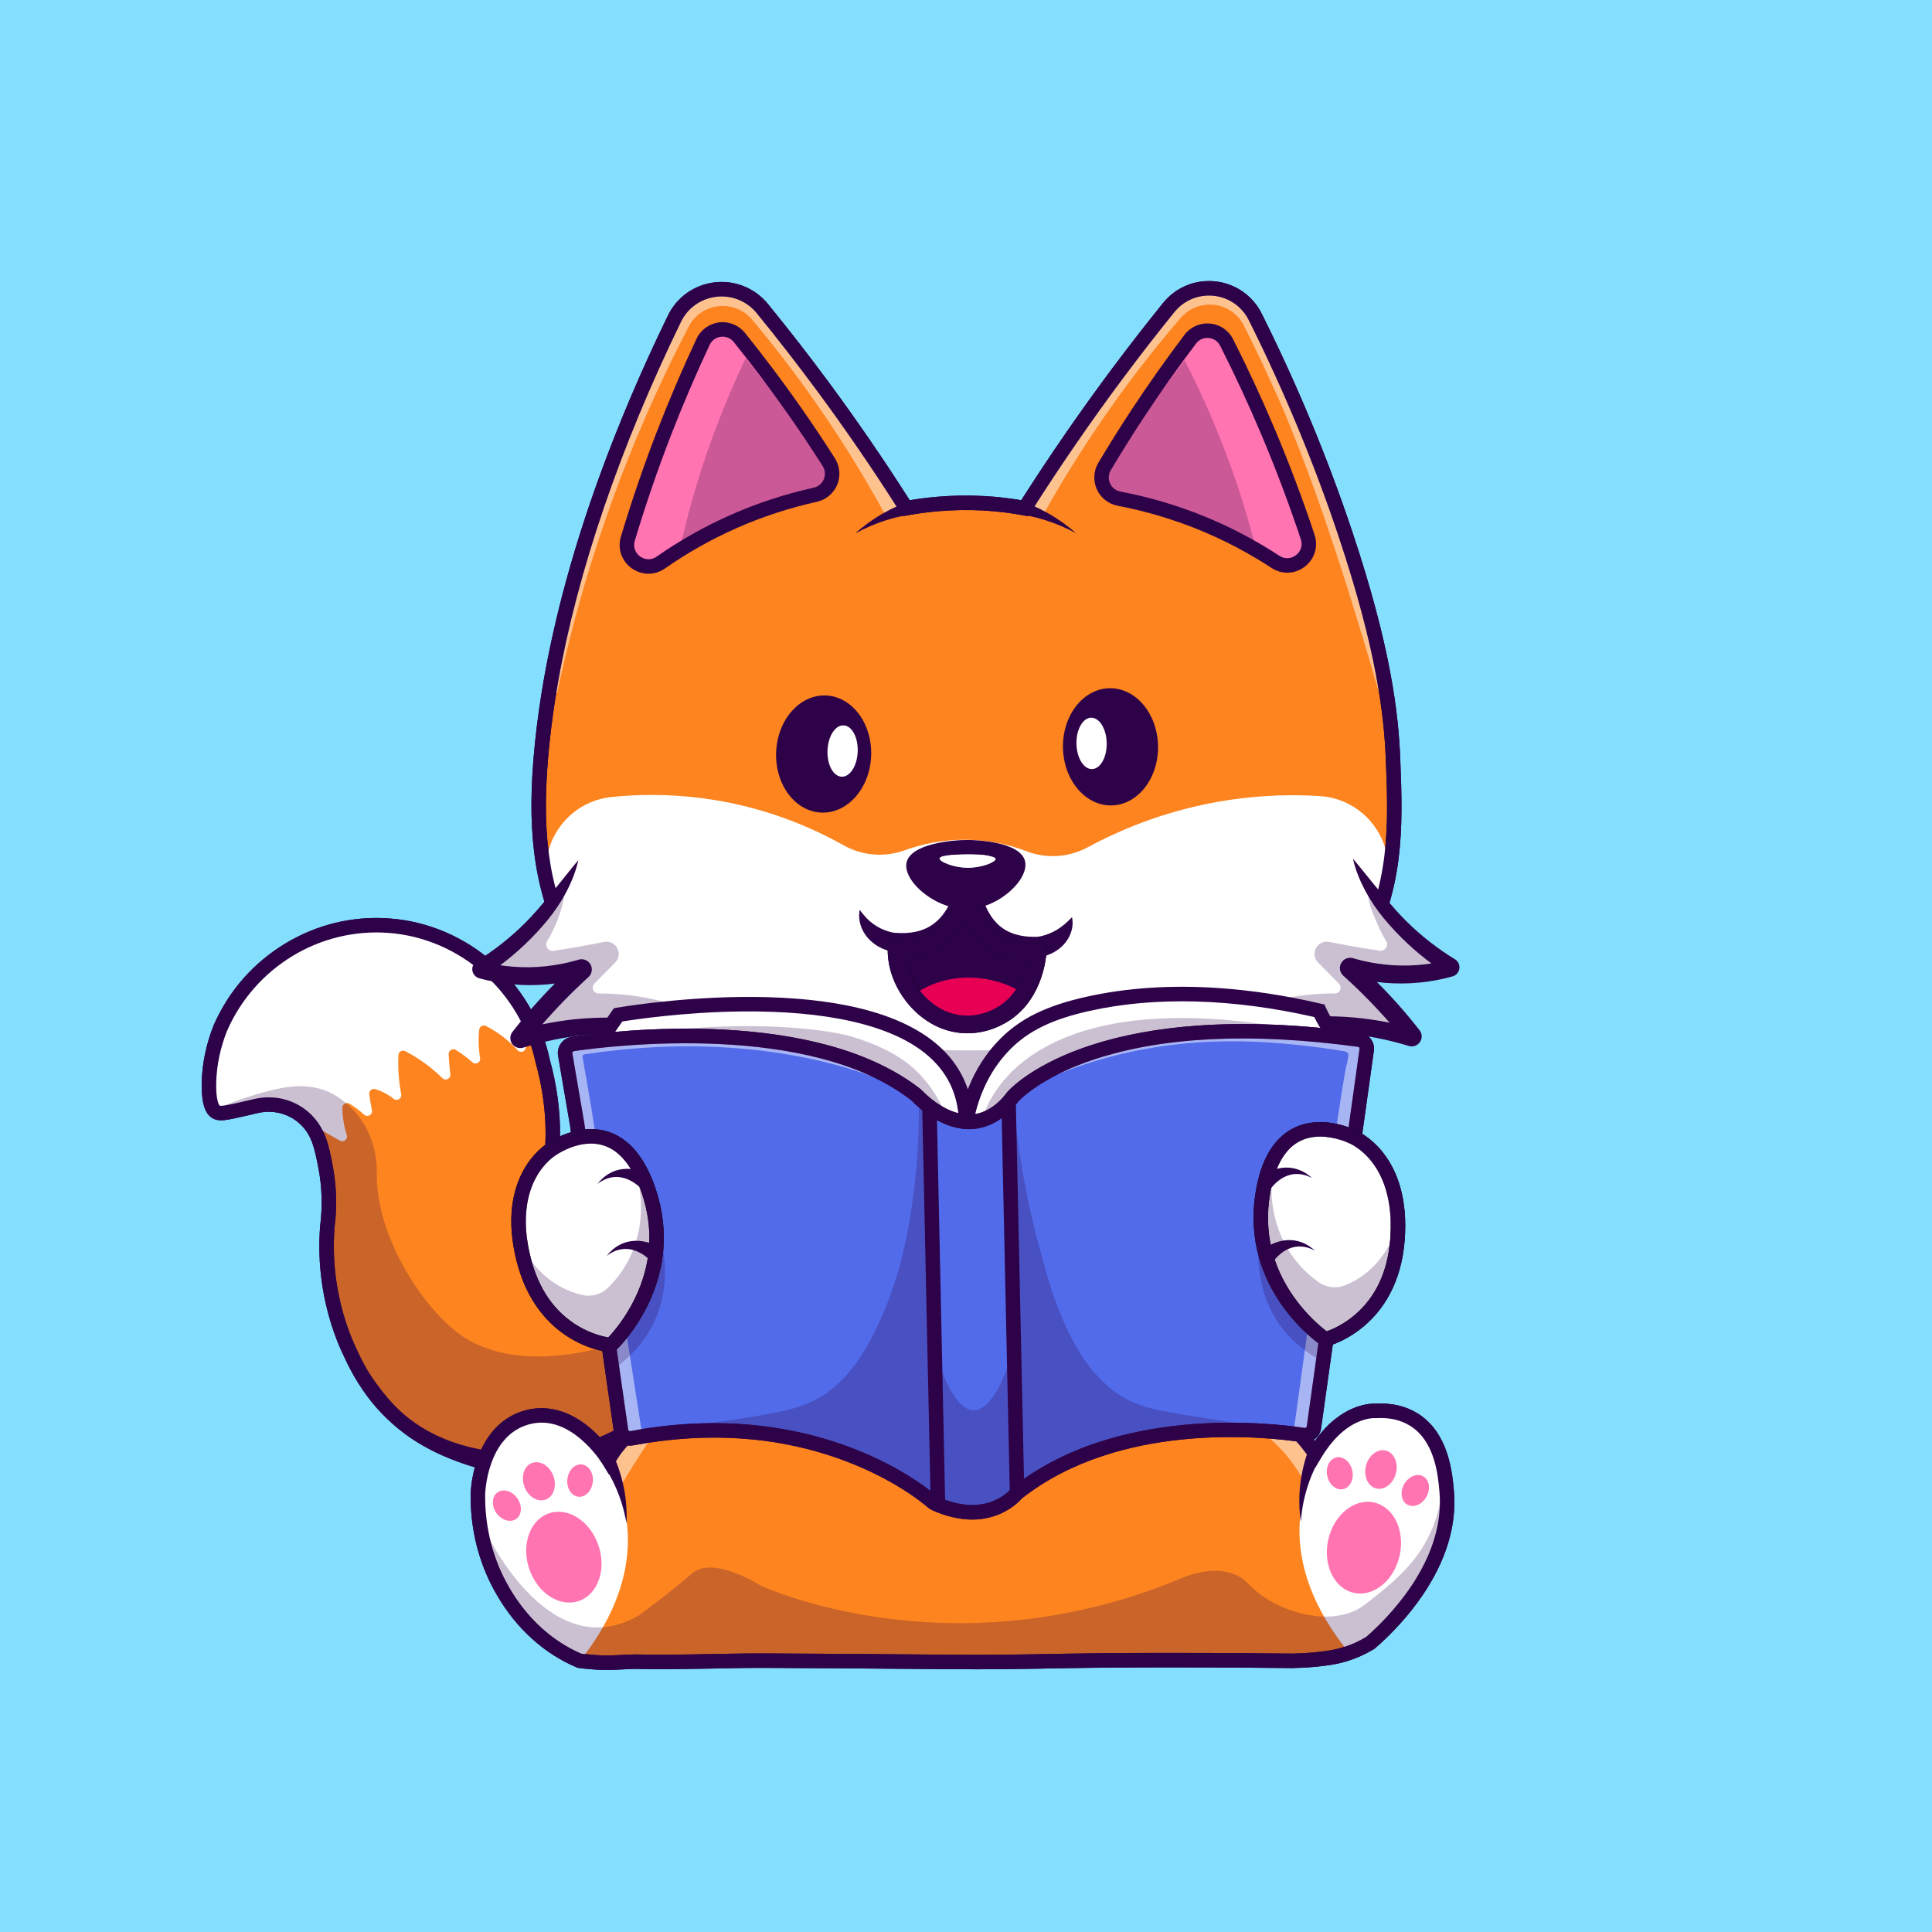 <svg width="400" height="400" viewBox="0 0 400 400" fill="none" xmlns="http://www.w3.org/2000/svg">
<rect x="0" y="0" width="400" height="400" fill="#333333" stroke="none"/>
<g clip-path="url(#clip0_7830_2059)">
<path d="M400 0H0V400H400V0Z" fill="#84DFFF"/>
<path d="M132.05 305.55C118.264 307.077 107.594 304.922 101.35 303.15C96.606 301.803 88.467 299.41 82.129 293.539C77.668 289.407 74.578 284.131 74.578 284.131C73.545 282.311 72.788 280.674 72.208 279.418C71.402 277.673 69.136 272.491 68.124 265.297C67.485 260.759 67.549 256.863 67.774 253.976C68.433 248.739 67.951 244.504 67.424 241.723C66.624 237.517 65.987 234.394 63.338 231.803C63.247 231.714 63.153 231.626 63.06 231.54C60.347 229.057 56.541 228.153 52.962 229.001C52.33 229.151 51.664 229.308 50.968 229.469C46.331 230.545 45.45 230.67 44.666 230.17C44.591 230.122 44.474 230.042 44.34 229.891C43.867 229.363 43.17 227.969 43.265 224.101C43.329 221.473 43.763 217.555 45.599 212.899C51.625 199.059 65.757 190.515 80.61 191.658C96.069 192.847 109.087 204.281 112.352 219.667C114.161 226.185 114.485 231.476 114.453 235.072C114.391 242.326 112.859 245.248 114.453 251.409C115.167 254.166 116.339 258.446 120.289 261.213C122.812 262.981 125.459 263.424 127.057 263.547C128.724 277.548 130.387 291.549 132.05 305.55Z" fill="#FD841F"/>
<path d="M122.674 307.574C115.21 307.574 107.932 306.578 100.94 304.593C96.362 303.294 87.841 300.875 81.11 294.639C76.539 290.405 73.415 285.112 73.284 284.889L73.274 284.871C72.199 282.977 71.418 281.282 70.847 280.045C69.429 276.976 67.548 271.962 66.639 265.504C66.098 261.657 65.976 257.739 66.279 253.858L66.286 253.787C66.789 249.794 66.676 245.829 65.951 242.001C65.123 237.65 64.545 235.08 62.29 232.874C62.208 232.793 62.125 232.717 62.044 232.641C59.731 230.526 56.466 229.711 53.309 230.459C52.675 230.61 52.006 230.767 51.307 230.929C48.913 231.485 47.519 231.787 46.544 231.899C45.368 232.034 44.591 231.899 43.86 231.433C43.706 231.335 43.472 231.171 43.217 230.882C42.159 229.698 41.682 227.465 41.767 224.062C41.862 220.15 42.683 216.208 44.206 212.346L44.226 212.297C47.305 205.225 52.421 199.373 59.019 195.374C65.614 191.377 73.12 189.574 80.727 190.16C84.692 190.465 88.561 191.418 92.226 192.992C95.803 194.528 99.107 196.621 102.047 199.211C104.989 201.803 107.491 204.828 109.482 208.202C111.517 211.65 112.974 215.386 113.811 219.308C115.279 224.613 116 229.92 115.955 235.083C115.932 237.737 115.718 239.826 115.529 241.668C115.192 244.952 114.949 247.325 115.907 251.031C116.531 253.442 117.575 257.477 121.151 259.982C122.858 261.178 124.884 261.873 127.174 262.049L128.403 262.144L133.716 306.873L132.213 307.04C129.007 307.396 125.824 307.574 122.674 307.574ZM75.877 283.38C76.003 283.592 78.983 288.58 83.149 292.439C89.352 298.186 97.424 300.477 101.76 301.707C110.866 304.292 120.487 305.133 130.381 304.212L125.712 264.902C123.375 264.551 121.267 263.726 119.432 262.44C114.95 259.301 113.685 254.411 113.005 251.784C111.912 247.556 112.206 244.687 112.547 241.363C112.729 239.586 112.936 237.571 112.957 235.058C113.001 230.16 112.312 225.117 110.91 220.067L110.888 219.977C107.778 205.32 95.281 194.289 80.498 193.152C66.234 192.055 52.771 200.219 46.988 213.472C45.601 216.997 44.853 220.585 44.767 224.137C44.674 227.899 45.379 228.8 45.46 228.89C45.466 228.896 45.469 228.9 45.471 228.903C45.841 229.119 48.385 228.529 50.63 228.008C51.324 227.847 51.987 227.691 52.617 227.542C56.744 226.564 61.027 227.645 64.074 230.434L64.084 230.443C64.186 230.538 64.29 230.635 64.391 230.734C67.427 233.704 68.109 237.291 68.899 241.444C69.681 245.57 69.805 249.837 69.268 254.129C68.986 257.782 69.101 261.469 69.61 265.089C70.279 269.845 71.686 274.71 73.571 278.79C74.118 279.976 74.867 281.599 75.877 283.38Z" fill="#2E0249"/>
<path d="M109.721 211.851C109.686 211.923 109.665 212 109.651 212.08L108.853 216.958C108.72 217.766 107.716 218.06 107.17 217.455C106.556 216.769 105.837 216.055 105.004 215.347C103.459 214.033 101.932 213.092 100.618 212.422C100.011 212.112 99.285 212.515 99.213 213.195C99.092 214.341 99.04 215.699 99.169 217.214C99.223 217.858 99.304 218.47 99.402 219.044C99.561 219.954 98.489 220.564 97.803 219.947C97.567 219.737 97.322 219.525 97.068 219.314C96.137 218.544 95.226 217.907 94.379 217.379C93.716 216.968 92.867 217.468 92.895 218.247C92.928 219.174 92.993 220.154 93.1 221.181C93.144 221.594 93.191 221.998 93.245 222.392C93.369 223.319 92.26 223.872 91.592 223.216C90.987 222.621 90.325 222.016 89.599 221.414C87.596 219.752 85.633 218.529 83.916 217.633C83.286 217.302 82.527 217.738 82.492 218.45C82.422 219.888 82.434 221.51 82.597 223.282C82.707 224.451 82.868 225.548 83.064 226.566C83.234 227.453 82.205 228.067 81.5 227.504C81.194 227.257 80.86 227.014 80.496 226.783C79.497 226.146 78.528 225.744 77.707 225.49C77.03 225.28 76.36 225.84 76.451 226.543C76.584 227.577 76.761 228.672 76.995 229.818C76.997 229.834 77.002 229.848 77.004 229.865C77.195 230.794 76.096 231.417 75.393 230.78C75.381 230.771 75.372 230.761 75.36 230.752C74.324 229.816 73.292 229.083 72.354 228.511C71.705 228.114 70.87 228.593 70.879 229.354C70.893 230.262 70.97 231.282 71.159 232.386C71.325 233.348 71.549 234.228 71.801 235.014C72.069 235.861 71.166 236.599 70.394 236.16C68.501 235.086 66.608 234.013 64.715 232.939C64.57 232.855 64.412 232.813 64.253 232.811C63.978 232.466 63.676 232.129 63.34 231.803C63.247 231.712 63.156 231.626 63.062 231.539C60.347 229.056 56.543 228.152 52.965 229.002C52.332 229.151 51.665 229.308 50.969 229.469C46.331 230.545 45.451 230.669 44.667 230.169C44.331 229.954 43.145 229.072 43.267 224.1C43.332 221.472 43.766 217.553 45.601 212.896C51.628 199.057 65.76 190.512 80.612 191.656C93.317 192.635 104.371 200.531 109.721 211.851Z" fill="white"/>
<g opacity="0.25">
<path d="M126.5 278.5C127.088 283.09 127.724 286.717 128.2 289.2C128.957 293.149 129.546 295.439 128.2 297.3C127.219 298.656 124.945 300.152 125.053 300.296C125.063 300.309 125.092 300.311 125.1 300.3C125.246 300.112 121.199 293.069 114 292.4C108.314 291.872 102.558 295.497 100.2 301.4C97.355 301.141 91.672 300.237 85.8 296.4C79.273 292.136 76.079 286.58 74.799 284.003L74.579 284.131C73.546 282.311 72.789 280.674 72.209 279.418C71.403 277.673 69.137 272.491 68.125 265.297C67.486 260.759 67.55 256.863 67.775 253.976C68.434 248.739 67.952 244.504 67.425 241.723C66.625 237.517 65.988 234.394 63.339 231.803C63.248 231.714 63.154 231.626 63.061 231.54C60.348 229.057 56.542 228.153 52.963 229.001C52.331 229.151 51.665 229.308 50.969 229.469C46.332 230.545 45.451 230.67 44.667 230.17C44.592 230.122 44.475 230.042 44.341 229.891C45.945 229.096 48.267 228.061 51.167 227.162C56.046 225.65 61.258 224.035 66.176 225.406C69.192 226.247 71.567 228.062 73.39 230.092C76.528 233.586 78.099 238.189 78.006 242.884C77.759 255.33 86.906 270.177 95.169 276.25C97.703 278.111 107.075 284.135 126.5 278.5Z" fill="#2E0249"/>
</g>
<path d="M108.002 303.804C107.654 303.804 107.305 303.8 106.952 303.792C105.075 303.748 101.174 303.656 96.449 302.488C90.561 301.032 85.411 298.402 81.142 294.668C78.055 291.968 75.481 288.764 73.274 284.871C72.199 282.977 71.418 281.283 70.847 280.046C69.429 276.977 67.548 271.963 66.639 265.505C66.098 261.659 65.977 257.74 66.279 253.859L66.286 253.788C66.789 249.795 66.676 245.83 65.951 242.002C65.123 237.651 64.545 235.081 62.29 232.875C62.208 232.794 62.125 232.717 62.043 232.641C59.73 230.527 56.465 229.712 53.309 230.46C52.675 230.611 52.006 230.768 51.307 230.93C48.913 231.486 47.519 231.788 46.544 231.9C45.369 232.035 44.591 231.9 43.86 231.434C43.706 231.336 43.472 231.172 43.217 230.884C42.158 229.7 41.682 227.467 41.766 224.063C41.861 220.151 42.682 216.209 44.205 212.347L44.225 212.298C47.304 205.226 52.419 199.374 59.018 195.375C65.613 191.378 73.119 189.575 80.726 190.161C84.691 190.466 88.56 191.419 92.225 192.993C95.802 194.529 99.106 196.622 102.046 199.212C104.988 201.804 107.49 204.829 109.481 208.203C111.516 211.651 112.973 215.387 113.81 219.309C115.278 224.614 115.999 229.921 115.954 235.084C115.931 237.738 115.717 239.827 115.528 241.67C115.191 244.954 114.948 247.327 115.906 251.033C116.53 253.444 117.574 257.479 121.15 259.984C122.857 261.18 124.883 261.875 127.173 262.051L128.387 262.144L132.872 296.284L132.055 296.795C126.897 300.025 118.593 303.804 108.002 303.804ZM69.268 254.128C68.986 257.781 69.101 261.468 69.61 265.088C70.279 269.844 71.686 274.709 73.571 278.789C74.12 279.979 74.871 281.607 75.883 283.391C77.922 286.986 80.288 289.936 83.117 292.41C92.307 300.446 103.381 300.707 107.02 300.793C116.823 301.022 124.617 297.748 129.647 294.752L125.726 264.905C123.383 264.556 121.27 263.729 119.431 262.441C114.949 259.301 113.684 254.412 113.004 251.785C111.911 247.558 112.205 244.688 112.546 241.364C112.728 239.587 112.935 237.572 112.956 235.058C113 230.16 112.311 225.117 110.909 220.067L110.887 219.977C107.777 205.32 95.28 194.289 80.497 193.152C66.233 192.054 52.769 200.219 46.987 213.472C45.6 216.997 44.853 220.585 44.766 224.136C44.673 227.898 45.378 228.799 45.459 228.889C45.465 228.895 45.468 228.899 45.471 228.902C45.84 229.118 48.384 228.528 50.63 228.007C51.324 227.846 51.987 227.69 52.617 227.541C56.744 226.563 61.027 227.644 64.074 230.433L64.084 230.442C64.186 230.537 64.29 230.634 64.391 230.733C67.427 233.703 68.109 237.29 68.899 241.443C69.681 245.569 69.805 249.836 69.268 254.128Z" fill="#2E0249"/>
<path d="M283.71 340.127C282.532 340.846 280.778 341.774 278.516 342.477C277.259 342.867 275.932 343.162 273.82 343.426C269.277 343.995 265.709 343.84 265.408 343.837C260.15 343.778 251.607 343.702 241.047 343.713C215.733 343.739 214.965 344.222 195.786 344.084C190.06 344.043 176.052 343.899 161.408 343.837C159.997 343.831 157.517 343.805 154.236 343.837C151.821 343.86 151.346 343.888 147.187 343.961C142.79 344.037 140.591 344.075 138.036 344.084C131.964 344.105 132.439 343.964 129.874 344.084C128.052 344.17 126.541 344.302 124.186 344.208C122.482 344.141 121.071 343.985 120.095 343.853C120.056 343.847 120.018 343.842 119.981 343.837C119.397 343.589 118.551 343.208 117.564 342.684C108.408 337.817 104.13 329.588 102.916 327.143C99.378 320.019 98.889 313.328 98.945 309.342C98.945 309.342 99.169 296.217 109.072 293.465C113.68 292.185 117.659 293.996 120.596 296.3C120.596 296.3 120.597 296.301 120.598 296.302C123.973 298.948 125.973 302.242 125.973 302.242C128.525 297.472 133.362 294.34 133.362 294.34C142.05 288.2 163.279 274.967 193.47 273.281C229.43 271.272 255.37 286.916 263.865 292.559C268.949 295.729 272.29 300.977 272.29 300.977C278.015 291.433 284.84 292.112 284.84 292.112C286.749 291.996 289.809 292.122 292.67 293.877C298.529 297.469 299.207 305.2 299.519 308.757C300.935 324.926 286.375 337.835 283.71 340.127Z" fill="#FD841F"/>
<path d="M125.781 345.741C125.272 345.741 124.727 345.732 124.126 345.708C122.709 345.652 121.285 345.528 119.894 345.34L119.869 345.337C119.841 345.333 119.814 345.329 119.788 345.326L119.588 345.299L119.396 345.219C118.544 344.857 117.691 344.45 116.862 344.01C110.422 340.587 105.136 334.985 101.574 327.811C98.783 322.191 97.356 315.798 97.447 309.322C97.45 309.173 97.523 305.746 98.884 301.932C100.748 296.709 104.133 293.282 108.672 292.021C112.972 290.827 117.416 291.899 121.523 295.121L121.597 295.18C123.463 296.655 124.921 298.3 125.89 299.537C128.56 295.758 132.134 293.354 132.52 293.1C139.417 288.228 146.903 284.076 154.77 280.759C167.139 275.544 180.132 272.524 193.387 271.784C195.561 271.663 197.707 271.604 199.811 271.604C230.253 271.604 253.267 283.722 264.678 291.298C268.102 293.438 270.747 296.421 272.229 298.327C277.708 290.602 283.806 290.559 284.845 290.61C288.109 290.427 291.005 291.097 293.455 292.599C299.958 296.586 300.698 305.024 301.014 308.627C301.643 315.806 299.412 323.163 294.383 330.495C291.759 334.32 288.317 338.144 284.689 341.264L284.597 341.345L284.493 341.409C282.758 342.468 280.897 343.31 278.963 343.911C277.484 344.37 276.049 344.66 274.008 344.915C271.197 345.267 268.255 345.414 265.501 345.34C265.451 345.339 265.415 345.338 265.395 345.337C257.317 345.246 249.127 345.205 241.051 345.213C228.745 345.226 222.297 345.346 216.609 345.452C210.725 345.561 205.643 345.656 195.778 345.585C194.26 345.574 192.16 345.556 189.62 345.534C182.669 345.474 172.164 345.382 161.404 345.337C161.151 345.336 160.863 345.335 160.543 345.333C159.106 345.324 156.935 345.311 154.253 345.337C152.829 345.351 152.083 345.366 150.848 345.391C149.995 345.409 148.911 345.432 147.216 345.462C142.817 345.538 140.61 345.576 138.044 345.585C135.161 345.595 133.728 345.568 132.78 345.551C131.731 345.532 131.252 345.523 129.947 345.584C129.609 345.6 129.281 345.618 128.957 345.635C127.934 345.689 126.953 345.741 125.781 345.741ZM120.386 342.38C121.654 342.549 122.952 342.66 124.245 342.711C126.089 342.785 127.402 342.713 128.793 342.638C129.124 342.62 129.458 342.603 129.803 342.587C131.207 342.521 131.75 342.531 132.833 342.552C133.768 342.569 135.181 342.595 138.03 342.586C140.575 342.577 142.776 342.538 147.16 342.462C148.851 342.432 149.932 342.411 150.782 342.394C152.028 342.368 152.78 342.352 154.22 342.338C156.925 342.312 159.111 342.325 160.557 342.334C160.875 342.336 161.161 342.337 161.413 342.338C172.179 342.384 182.688 342.475 189.642 342.535C192.18 342.557 194.278 342.575 195.795 342.586C205.621 342.657 210.685 342.563 216.549 342.454C222.25 342.348 228.712 342.227 241.044 342.214C249.132 342.206 257.334 342.247 265.423 342.338C265.45 342.338 265.502 342.341 265.577 342.343C268.145 342.412 271.006 342.268 273.631 341.939C275.485 341.707 276.771 341.449 278.069 341.047C279.729 340.531 281.328 339.813 282.822 338.912C286.837 335.439 299.293 323.401 298.022 308.889C297.722 305.471 297.098 298.355 291.883 295.158C289.945 293.969 287.604 293.449 284.928 293.611L284.792 293.619L284.696 293.607C284.577 293.6 283.119 293.537 281.11 294.428C278.307 295.671 275.701 298.203 273.573 301.75L272.325 303.831L271.022 301.784C270.991 301.735 267.789 296.776 263.069 293.833L263.033 293.81C251.151 285.917 226.323 272.949 193.552 274.78C166.707 276.279 146.473 286.911 134.226 295.566L134.176 295.6C134.132 295.629 129.625 298.595 127.294 302.95L126.054 305.268L124.689 303.021C124.671 302.992 122.774 299.916 119.671 297.483L119.586 297.416C116.238 294.819 112.836 293.976 109.472 294.911C105.884 295.908 103.28 298.585 101.733 302.867C100.519 306.225 100.444 309.34 100.444 309.371C100.36 315.365 101.679 321.283 104.259 326.477C107.541 333.087 112.385 338.234 118.268 341.361C118.962 341.729 119.674 342.071 120.386 342.38Z" fill="#2E0249"/>
<g opacity="0.5">
<path d="M129.361 313.374C128.738 311.246 127.363 307.652 124.2 304.4C123.404 303.581 115.517 295.689 107.959 298.544C103.872 300.088 101.914 304.008 101.5 304.9C99.259 309.722 100.138 316.396 100.138 316.396C100.138 316.396 98.912 311.304 99.425 305.946C99.539 304.752 101.877 295.813 109.152 293.893C115.539 292.207 121.812 297.018 124.6 300.9C128.002 305.638 129.36 313.374 129.361 313.374Z" fill="white"/>
</g>
<g opacity="0.5">
<path d="M269.206 313.793C270.253 310.218 272.164 305.851 275.7 301.9C277.557 299.825 279.628 297.572 283.108 296.684C285.277 296.131 287.181 296.315 288.386 296.537C291.161 297.161 292.91 298.757 293.669 299.45C298.765 304.102 298.269 312.242 298.188 313.335C298.486 312.382 301.015 303.825 295.806 297.313C295.095 296.424 291.942 292.54 286.659 292.061C281.585 291.601 277.894 294.59 276.399 295.801C268.894 301.879 269.143 312.183 269.206 313.793Z" fill="white"/>
</g>
<g opacity="0.5">
<path d="M269.7 306.2C268.514 304.076 266.57 301.167 263.508 298.355C259.629 294.793 255.666 292.958 253.128 292.018L258.769 288.841L273.194 302.064C272.029 303.443 270.865 304.821 269.7 306.2Z" fill="white"/>
</g>
<g opacity="0.5">
<path d="M135.112 289.794L141.044 291.688C139.715 291.47 136.534 294.097 128.293 308.019C127.434 305.643 126.586 303.901 125.859 302.65C125.922 302.542 125.991 302.435 126.066 302.331L135.112 289.794Z" fill="white"/>
</g>
<g opacity="0.5">
<path d="M141.28 291.763L141.044 291.688C141.11 291.698 141.172 291.716 141.229 291.74C141.246 291.747 141.263 291.755 141.28 291.763Z" fill="white"/>
</g>
<path d="M120.095 343.854C120.056 343.848 120.018 343.843 119.981 343.838C119.397 343.59 118.551 343.209 117.564 342.685C108.408 337.818 104.13 329.589 102.916 327.144C99.378 320.02 98.889 313.329 98.945 309.343C98.945 309.343 99.169 296.218 109.072 293.466C113.68 292.186 117.659 293.997 120.596 296.301C120.596 296.301 120.597 296.302 120.598 296.303C120.817 296.506 141.96 316.227 120.095 343.854Z" fill="white"/>
<path d="M279.367 342.245C279.406 342.238 279.444 342.233 279.481 342.227C280.061 341.969 280.9 341.574 281.878 341.034C290.951 336.015 295.091 327.715 296.264 325.25C299.682 318.068 300.059 311.37 299.937 307.385C299.937 307.385 299.494 294.266 289.546 291.68C284.917 290.477 280.969 292.355 278.071 294.707C278.071 294.707 278.07 294.708 278.069 294.709C277.853 294.915 257.043 314.987 279.367 342.245Z" fill="white"/>
<path d="M125.78 345.742C125.271 345.742 124.726 345.732 124.126 345.708C122.672 345.65 121.209 345.521 119.777 345.324L119.579 345.297L119.395 345.219C118.537 344.855 117.684 344.448 116.86 344.01C110.423 340.588 105.136 334.987 101.572 327.811C98.781 322.191 97.354 315.798 97.445 309.322C97.448 309.173 97.521 305.746 98.882 301.932C100.746 296.709 104.131 293.282 108.67 292.021C113.22 290.756 117.901 292.022 122.207 295.68C123.782 297.018 125.029 298.439 125.889 299.538C128.558 295.761 132.129 293.356 132.518 293.1C139.415 288.228 146.902 284.075 154.769 280.758C167.138 275.543 180.131 272.523 193.386 271.783C227.008 269.904 252.477 283.197 264.677 291.297C268.101 293.437 270.746 296.421 272.229 298.326C277.707 290.602 283.805 290.556 284.844 290.608C288.107 290.426 291.004 291.095 293.454 292.597C299.958 296.585 300.697 305.022 301.013 308.624C301.642 315.803 299.411 323.161 294.382 330.493C291.759 334.318 288.316 338.143 284.688 341.263L284.595 341.343L284.491 341.407C282.754 342.466 280.893 343.308 278.961 343.908C277.488 344.366 276.053 344.657 274.007 344.913C271.229 345.261 268.206 345.412 265.493 345.338C265.445 345.337 265.41 345.336 265.39 345.335C257.384 345.245 249.193 345.204 241.048 345.211C228.743 345.224 222.295 345.343 216.607 345.449C210.723 345.558 205.641 345.653 195.776 345.582C194.267 345.571 192.184 345.553 189.665 345.531C182.705 345.471 172.186 345.38 161.403 345.334C161.152 345.333 160.867 345.331 160.55 345.329C159.112 345.32 156.939 345.308 154.251 345.333C152.838 345.347 152.098 345.362 150.872 345.387C150.015 345.405 148.927 345.427 147.214 345.457C142.82 345.533 140.615 345.572 138.042 345.581C135.159 345.591 133.727 345.564 132.779 345.547C131.73 345.527 131.251 345.518 129.946 345.58C129.608 345.596 129.281 345.613 128.957 345.631C127.935 345.689 126.954 345.742 125.78 345.742ZM120.385 342.379C121.658 342.548 122.956 342.659 124.246 342.71C126.09 342.783 127.405 342.713 128.796 342.639C129.126 342.621 129.46 342.603 129.805 342.587C131.209 342.521 131.752 342.531 132.835 342.551C133.77 342.568 135.182 342.595 138.032 342.585C140.584 342.576 142.782 342.538 147.162 342.462C148.87 342.432 149.956 342.41 150.811 342.393C152.047 342.368 152.793 342.352 154.223 342.339C156.934 342.313 159.121 342.326 160.569 342.334C160.884 342.336 161.167 342.338 161.417 342.339C172.207 342.385 182.73 342.476 189.693 342.536C192.21 342.558 194.292 342.576 195.8 342.587C205.626 342.658 210.69 342.564 216.554 342.455C222.255 342.349 228.716 342.229 241.048 342.216C249.206 342.207 257.409 342.249 265.428 342.34C265.456 342.34 265.506 342.342 265.578 342.344C268.144 342.413 271.005 342.271 273.637 341.941C275.496 341.708 276.782 341.449 278.074 341.048C279.732 340.533 281.331 339.815 282.828 338.913C286.843 335.44 299.299 323.403 298.027 308.891C297.727 305.472 297.104 298.357 291.889 295.159C289.95 293.97 287.61 293.45 284.934 293.612L284.798 293.62L284.701 293.608C284.579 293.6 283.122 293.539 281.116 294.429C278.313 295.672 275.707 298.204 273.58 301.752L272.332 303.833L271.029 301.786C270.998 301.737 267.796 296.778 263.075 293.835L263.039 293.812C251.157 285.919 226.33 272.951 193.558 274.782C166.712 276.281 146.479 286.914 134.232 295.569L134.183 295.602C134.138 295.631 129.631 298.597 127.3 302.953L126.06 305.271L124.696 303.024C124.68 302.998 122.998 300.268 120.212 297.92C116.667 294.932 113.056 293.92 109.479 294.915C100.757 297.339 100.453 309.252 100.45 309.372C100.366 315.368 101.685 321.285 104.265 326.479C107.549 333.09 112.393 338.237 118.274 341.363C118.957 341.727 119.668 342.069 120.385 342.379Z" fill="#2E0249"/>
<path d="M163.784 242.715C163.784 242.715 161.032 245.215 161.864 251.09C161.884 251.23 161.693 251.292 161.63 251.165C160.653 249.228 158.332 243.604 163.784 242.715Z" fill="#B13D14"/>
<g opacity="0.25">
<path d="M100.09 316.156C100.09 316.156 113.241 345.603 132.368 334.398C132.368 334.398 138.93 329.564 143.297 325.77C147.664 321.977 157.414 328.243 157.414 328.243C157.414 328.243 196.378 346.656 244.103 326.974C244.103 326.974 253.329 322.406 258.558 328.012C263.788 333.618 275.854 337.538 282.767 332.084C289.68 326.63 297.805 320.686 298.746 306.523C298.908 309.272 298.879 313.122 298 317.599C298 317.599 297.191 321.721 295.7 325.399C294.181 329.146 291.902 332.462 289.513 335.236C284.714 340.809 277.695 343.972 270.341 343.917C238.746 343.68 214.32 343.861 197 344.099C186.467 344.243 175.932 343.709 165.4 343.899C133.822 344.468 123.231 346.97 113.369 339.767C109.012 336.586 102.965 330.171 100.09 316.156Z" fill="#2E0249"/>
</g>
<path d="M238.752 226.744L237.765 223.911C242.7 222.191 247.354 219.819 251.597 216.86C253.986 215.194 256.266 213.324 258.376 211.301L260.452 213.466C258.231 215.596 255.829 217.565 253.313 219.32C248.845 222.436 243.946 224.934 238.752 226.744Z" fill="black"/>
<path d="M259.413 208.904C259.413 208.904 251.062 217.255 238.258 222.543L239.371 225.327C239.371 225.327 257.017 215.562 261.137 210.632L259.413 208.904Z" fill="black"/>
<path d="M281.405 197.69C273.834 210.628 262.562 217.262 260.516 218.433C256.757 220.586 252.747 222.292 246.346 224.13C230.658 228.634 215.698 229.595 199.746 229.243C176.34 228.726 165.909 226.912 153.586 224.173C140.494 221.263 129.028 213.363 121.714 202.121C120.198 199.791 118.782 197.382 117.503 194.769C111.726 182.974 110.544 170.625 112.244 154.013C112.691 149.641 113.309 145.28 114.069 140.958C119.151 111.982 130.567 84.627 139.637 65.979C143.108 58.842 152.808 57.734 157.827 63.881C162.033 69.033 166.281 74.483 170.53 80.242C176.627 88.504 182.111 96.564 187.041 104.307C187.235 104.612 187.428 104.918 187.621 105.221C189.368 104.901 191.596 104.565 194.195 104.345C198.525 103.978 201.946 104.101 203.69 104.199C206.075 104.332 208.943 104.623 212.163 105.222C217.866 96.225 224.314 86.766 231.592 77.029C235.069 72.378 238.537 67.927 241.975 63.673C246.872 57.614 256.396 58.629 259.88 65.597C268.583 83.008 274.469 98.354 278.483 110.336C286.541 134.388 288.041 147.822 288.416 157.228C288.966 170.972 289.319 184.165 281.405 197.69Z" fill="#FD841F"/>
<path d="M205.567 230.81C203.681 230.81 201.735 230.787 199.713 230.743C175.511 230.208 165.194 228.289 153.261 225.637C146.547 224.145 140.279 221.409 134.631 217.505C128.968 213.591 124.199 208.69 120.457 202.938C118.762 200.333 117.355 197.876 116.156 195.427C113.236 189.466 111.412 183.234 110.58 176.376C109.791 169.868 109.845 162.713 110.752 153.858C111.189 149.582 111.808 145.153 112.591 140.696C114.896 127.555 118.716 113.554 123.946 99.083C127.938 88.038 132.763 76.679 138.288 65.321C140.139 61.514 143.755 58.949 147.959 58.459C152.177 57.967 156.3 59.639 158.988 62.931C163.357 68.283 167.646 73.807 171.736 79.35C177.508 87.171 183.082 95.296 188.306 103.5C188.321 103.523 188.335 103.546 188.35 103.569C190.231 103.253 192.15 103.011 194.067 102.849C197.336 102.572 200.602 102.522 203.773 102.7C206.321 102.842 208.893 103.133 211.435 103.567C217.388 94.223 223.761 84.997 230.389 76.129C233.769 71.607 237.274 67.098 240.807 62.728C243.433 59.479 247.48 57.807 251.631 58.258C255.773 58.707 259.358 61.199 261.22 64.924C268.524 79.535 274.81 94.653 279.904 109.857C288.076 134.251 289.546 147.953 289.914 157.165C290.219 164.795 290.387 171.153 289.572 177.724C288.621 185.389 286.372 192.167 282.698 198.446C279.418 204.052 275.098 209.155 269.859 213.615C266.314 216.632 263.226 218.608 261.259 219.734C257.098 222.118 252.897 223.809 246.758 225.571C239.212 227.737 231.536 229.186 223.291 229.999C217.768 230.546 212.03 230.81 205.567 230.81ZM149.408 61.376C149.043 61.376 148.675 61.397 148.307 61.44C145.124 61.811 142.387 63.753 140.986 66.635C128.341 92.632 119.544 118.421 115.546 141.217C114.775 145.604 114.166 149.961 113.736 154.166C111.962 171.5 113.443 183.073 118.85 194.11C119.995 196.449 121.343 198.802 122.972 201.304C130.098 212.257 141.086 219.859 153.912 222.71C165.676 225.325 175.852 227.216 199.78 227.745C218.36 228.155 232.162 226.643 245.933 222.69C251.824 220.999 255.833 219.389 259.771 217.133C262.777 215.412 273.126 208.871 280.111 196.934C287.967 183.509 287.434 170.179 286.919 157.287C286.559 148.274 285.114 134.846 277.062 110.812C272.012 95.741 265.78 80.754 258.539 66.268C257.135 63.46 254.433 61.581 251.31 61.243C248.177 60.903 245.124 62.164 243.142 64.616C239.632 68.957 236.151 73.436 232.793 77.927C226.01 87.002 219.496 96.456 213.43 106.025L212.887 106.882L211.889 106.696C209.149 106.186 206.363 105.85 203.607 105.696C200.575 105.526 197.451 105.574 194.322 105.839C192.16 106.022 189.996 106.311 187.892 106.696L186.897 106.878L186.12 105.653C186.006 105.473 185.891 105.292 185.776 105.111C180.59 96.965 175.054 88.897 169.323 81.131C165.261 75.627 161.002 70.142 156.665 64.828C154.862 62.622 152.209 61.376 149.408 61.376Z" fill="#2E0249"/>
<path d="M273.24 164.82C282.578 165.407 289.153 174.244 287.07 183.366C285.983 188.125 284.215 192.887 281.404 197.691C273.833 210.629 262.561 217.263 260.515 218.434C256.756 220.587 252.746 222.293 246.345 224.131C230.657 228.635 215.697 229.596 199.745 229.244C177.823 228.76 167.285 227.138 155.911 224.683C139.481 221.138 125.421 210.446 117.838 195.445C117.726 195.222 117.613 194.995 117.502 194.769C115.764 191.22 114.441 187.621 113.488 183.871C111.21 174.903 117.399 165.969 126.603 165.015C132.089 164.447 138.439 164.352 145.403 165.261C157.943 166.898 167.866 171.189 174.682 175.019C178.537 177.185 183.142 177.545 187.301 176.043C190.742 174.801 195.221 173.76 200.475 173.879C205.304 173.988 209.414 175.047 212.618 176.27C216.745 177.846 221.353 177.505 225.239 175.404C232.33 171.571 242.386 167.365 254.963 165.552C261.666 164.586 267.828 164.48 273.24 164.82Z" fill="white"/>
<g opacity="0.5">
<path d="M187.041 104.307C185.751 104.995 184.46 105.683 183.17 106.371C177.949 96.833 171.39 86.338 163.153 75.494C160.671 72.228 158.186 69.125 155.719 66.184C152.08 61.845 145.211 62.595 142.592 67.616C140.848 70.961 139.127 74.415 137.443 77.977C126.265 101.617 119.482 124.073 115.312 143.64L114.069 140.957C119.151 111.981 130.567 84.626 139.637 65.978C143.108 58.841 152.808 57.733 157.827 63.88C162.033 69.032 166.281 74.482 170.53 80.241C176.627 88.504 182.111 96.563 187.041 104.307Z" fill="white"/>
</g>
<g opacity="0.5">
<path d="M212.644 103.565C212.635 103.569 212.616 103.58 212.6 103.6C212.283 104.01 214.58 107.027 215.8 106.6C215.978 106.538 216.274 106.353 216.489 105.677C221.827 96.205 228.515 85.79 236.886 75.049C239.408 71.814 241.931 68.742 244.434 65.832C248.126 61.539 254.985 62.373 257.542 67.425C259.245 70.791 260.923 74.266 262.563 77.849C265.771 84.858 265.596 84.364 269.193 93.502C272.835 102.756 278.845 120.235 285.422 143.13C285.334 142.457 285.247 141.785 285.159 141.112C280.435 112.075 269.356 84.581 260.517 65.824C257.134 58.644 247.449 57.417 242.354 63.502C238.085 68.602 233.77 73.999 229.45 79.705C223.252 87.891 217.669 95.883 212.644 103.565Z" fill="white"/>
</g>
<path d="M205.567 230.81C203.681 230.81 201.735 230.787 199.713 230.743C175.511 230.208 165.194 228.289 153.261 225.637C146.547 224.145 140.279 221.409 134.631 217.505C128.968 213.591 124.199 208.69 120.457 202.938C118.762 200.333 117.355 197.876 116.156 195.427C113.236 189.466 111.412 183.234 110.58 176.376C109.791 169.868 109.845 162.713 110.752 153.858C111.189 149.582 111.808 145.153 112.591 140.696C114.896 127.555 118.716 113.554 123.946 99.083C127.938 88.038 132.763 76.679 138.288 65.321C140.139 61.514 143.755 58.949 147.959 58.459C152.177 57.967 156.3 59.639 158.988 62.931C163.357 68.283 167.646 73.807 171.736 79.35C177.508 87.171 183.082 95.296 188.306 103.5C188.321 103.523 188.335 103.546 188.35 103.569C190.231 103.253 192.15 103.011 194.067 102.849C197.336 102.572 200.602 102.522 203.773 102.7C206.321 102.842 208.893 103.133 211.435 103.567C217.388 94.223 223.761 84.997 230.389 76.129C233.769 71.607 237.274 67.098 240.807 62.728C243.433 59.479 247.48 57.807 251.631 58.258C255.773 58.707 259.358 61.199 261.22 64.924C268.524 79.535 274.81 94.653 279.904 109.857C288.076 134.251 289.546 147.953 289.914 157.165C290.219 164.795 290.387 171.153 289.572 177.724C288.621 185.389 286.372 192.167 282.698 198.446C279.418 204.052 275.098 209.155 269.859 213.615C266.314 216.632 263.226 218.608 261.259 219.734C257.098 222.118 252.897 223.809 246.758 225.571C239.212 227.737 231.536 229.186 223.291 229.999C217.768 230.546 212.03 230.81 205.567 230.81ZM149.408 61.376C149.043 61.376 148.675 61.397 148.307 61.44C145.124 61.811 142.387 63.753 140.986 66.635C128.341 92.632 119.544 118.421 115.546 141.217C114.775 145.604 114.166 149.961 113.736 154.166C111.962 171.5 113.443 183.073 118.85 194.11C119.995 196.449 121.343 198.802 122.972 201.304C130.098 212.257 141.086 219.859 153.912 222.71C165.676 225.325 175.852 227.216 199.78 227.745C218.36 228.155 232.162 226.643 245.933 222.69C251.824 220.999 255.833 219.389 259.771 217.133C262.777 215.412 273.126 208.871 280.111 196.934C287.967 183.509 287.434 170.179 286.919 157.287C286.559 148.274 285.114 134.846 277.062 110.812C272.012 95.741 265.78 80.754 258.539 66.268C257.135 63.46 254.433 61.581 251.31 61.243C248.177 60.903 245.124 62.164 243.142 64.616C239.632 68.957 236.151 73.436 232.793 77.927C226.01 87.002 219.496 96.456 213.43 106.025L212.887 106.882L211.889 106.696C209.149 106.186 206.363 105.85 203.607 105.696C200.575 105.526 197.451 105.574 194.322 105.839C192.16 106.022 189.996 106.311 187.892 106.696L186.897 106.878L186.12 105.653C186.006 105.473 185.891 105.292 185.776 105.111C180.59 96.965 175.054 88.897 169.323 81.131C165.261 75.627 161.002 70.142 156.665 64.828C154.862 62.622 152.209 61.376 149.408 61.376Z" fill="#2E0249"/>
<path d="M119.728 178.095C118.066 181.473 115.49 185.844 111.552 190.307C107.322 195.101 102.973 198.356 99.617 200.48C99.465 200.576 99.5 200.808 99.675 200.853C102.267 201.533 105.832 202.179 110.083 202.106C114.261 202.034 117.762 201.291 120.344 200.525C120.554 200.463 120.703 200.728 120.541 200.875C118.573 202.661 116.535 204.636 114.47 206.812C111.867 209.555 109.575 212.244 107.566 214.8C107.441 214.958 107.595 215.183 107.788 215.125C111.761 213.926 116.813 212.81 122.721 212.452C131.994 211.889 139.662 213.415 144.825 214.896L119.728 178.095Z" fill="white"/>
<path d="M119.728 178.095C119.61 178.673 119.458 179.239 119.285 179.798C119.114 180.358 118.921 180.91 118.712 181.455C118.293 182.546 117.804 183.609 117.263 184.646C116.176 186.718 114.863 188.673 113.378 190.487C110.397 194.107 106.96 197.363 103.165 200.146C102.69 200.493 102.21 200.834 101.725 201.166C101.481 201.331 101.24 201.499 100.993 201.659L100.625 201.902L100.579 201.932L100.556 201.947C100.529 201.965 100.639 201.895 100.67 201.867C100.87 201.715 101.052 201.484 101.154 201.229C101.357 200.714 101.285 200.167 100.958 199.725C100.795 199.506 100.56 199.327 100.319 199.229C100.262 199.204 100.202 199.184 100.142 199.168C100.103 199.158 100.145 199.169 100.143 199.168L100.193 199.18L100.392 199.228C100.524 199.26 100.657 199.292 100.79 199.321C101.055 199.383 101.322 199.438 101.588 199.495C102.122 199.603 102.657 199.702 103.194 199.787C104.269 199.957 105.35 200.081 106.434 200.164C107.518 200.242 108.606 200.272 109.691 200.254C111.864 200.222 114.029 199.984 116.16 199.581C117.225 199.376 118.281 199.124 119.324 198.826L119.714 198.711L119.763 198.697L119.787 198.69C119.783 198.692 119.798 198.685 119.908 198.658C119.99 198.638 120.074 198.623 120.157 198.612C120.247 198.602 120.341 198.597 120.433 198.598C120.615 198.599 120.817 198.629 121 198.682C121.379 198.791 121.704 199.005 121.948 199.264C122.193 199.525 122.364 199.831 122.457 200.178C122.549 200.523 122.558 200.914 122.451 201.295C122.348 201.67 122.128 202.011 121.895 202.235L121.761 202.36L121.684 202.431L121.375 202.716C120.963 203.097 120.554 203.481 120.148 203.868C116.88 206.945 113.812 210.23 110.914 213.659C110.553 214.088 110.195 214.521 109.84 214.955L109.31 215.609L109.047 215.937C109.049 215.933 109.012 215.983 109.073 215.903C109.112 215.85 109.148 215.794 109.179 215.736C109.25 215.611 109.302 215.477 109.34 215.328C109.415 215.035 109.401 214.716 109.319 214.447C109.237 214.176 109.093 213.939 108.896 213.744C108.7 213.55 108.438 213.395 108.142 213.319C107.849 213.241 107.533 213.257 107.291 213.326C107.209 213.35 107.284 213.328 107.272 213.332L107.298 213.324L107.351 213.309L107.562 213.248L107.985 213.126L108.833 212.892L109.685 212.672L110.54 212.464C112.824 211.924 115.135 211.507 117.46 211.207C122.111 210.613 126.821 210.531 131.478 210.935C133.807 211.136 136.117 211.55 138.363 212.188C140.605 212.839 142.797 213.679 144.825 214.892C144.231 214.894 143.65 214.863 143.071 214.837L142.206 214.791C141.918 214.777 141.634 214.751 141.347 214.739C140.205 214.668 139.074 214.587 137.95 214.507C135.701 214.346 133.475 214.201 131.251 214.069C129.027 213.94 126.798 213.928 124.576 214.033C122.354 214.14 120.14 214.365 117.944 214.693C115.748 215.025 113.569 215.468 111.422 216.026L110.618 216.24L109.817 216.464L109.018 216.696L108.62 216.817L108.421 216.877L108.276 216.92C107.965 217.009 107.576 217.025 107.214 216.93C106.848 216.838 106.523 216.644 106.276 216.4C106.028 216.155 105.846 215.856 105.743 215.516C105.639 215.178 105.625 214.786 105.717 214.424C105.762 214.24 105.831 214.074 105.917 213.917C105.958 213.844 106.004 213.773 106.053 213.705L106.111 213.628L106.379 213.285L106.918 212.602C107.279 212.148 107.643 211.696 108.011 211.248C110.944 207.65 114.132 204.262 117.498 201.066C117.921 200.669 118.347 200.275 118.776 199.884L119.098 199.592L119.179 199.519L119.219 199.483L119.239 199.465C119.241 199.463 119.274 199.431 119.202 199.5C119.154 199.547 119.109 199.597 119.068 199.649C119.026 199.702 118.978 199.767 118.941 199.83C118.867 199.955 118.796 200.108 118.756 200.259C118.669 200.571 118.675 200.888 118.75 201.164C118.826 201.442 118.96 201.684 119.156 201.893C119.351 202.101 119.615 202.272 119.925 202.363C120.074 202.408 120.24 202.43 120.387 202.432C120.461 202.433 120.538 202.429 120.61 202.419C120.676 202.412 120.742 202.4 120.807 202.384C120.899 202.36 120.897 202.358 120.876 202.365L120.849 202.373L120.795 202.388L120.363 202.511C119.208 202.831 118.04 203.1 116.862 203.318C115.684 203.533 114.497 203.701 113.304 203.805C112.111 203.91 110.914 203.961 109.718 203.96C107.325 203.957 104.933 203.748 102.584 203.31C101.997 203.202 101.412 203.078 100.83 202.945C100.54 202.876 100.249 202.808 99.96 202.733C99.815 202.697 99.671 202.659 99.527 202.62L99.311 202.562L99.257 202.547L99.206 202.533C99.129 202.511 99.052 202.484 98.978 202.454C98.671 202.328 98.378 202.105 98.172 201.828C97.759 201.272 97.663 200.566 97.922 199.918C98.051 199.596 98.278 199.308 98.535 199.112C98.581 199.074 98.705 198.993 98.693 199.001L98.715 198.987L98.759 198.96L99.111 198.74C99.347 198.595 99.577 198.443 99.81 198.294C100.274 197.993 100.733 197.684 101.188 197.369C104.823 194.845 108.17 191.888 111.095 188.544C112.557 186.872 113.995 185.174 115.406 183.424C116.116 182.552 116.82 181.668 117.533 180.777L118.612 179.436C118.975 178.992 119.338 178.54 119.728 178.095Z" fill="#2E0249"/>
<path d="M280.116 177.793C281.792 181.164 284.387 185.524 288.344 189.97C292.594 194.746 296.957 197.983 300.322 200.092C300.475 200.188 300.44 200.419 300.266 200.466C297.677 201.157 294.115 201.818 289.863 201.763C285.685 201.709 282.181 200.981 279.595 200.226C279.385 200.165 279.237 200.43 279.399 200.577C281.375 202.355 283.421 204.321 285.495 206.488C288.11 209.22 290.413 211.899 292.433 214.446C292.558 214.604 292.406 214.829 292.213 214.771C288.235 213.589 283.179 212.495 277.268 212.162C267.993 211.639 260.331 213.198 255.175 214.701L280.116 177.793Z" fill="white"/>
<path d="M280.116 177.793C280.507 178.236 280.873 178.686 281.239 179.133L282.324 180.47C283.041 181.358 283.749 182.239 284.463 183.108C285.881 184.852 287.327 186.544 288.796 188.21C291.736 191.542 295.096 194.485 298.741 196.993C299.197 197.306 299.657 197.613 300.123 197.912C300.357 198.06 300.588 198.211 300.824 198.355L301.177 198.573L301.221 198.6L301.243 198.614C301.231 198.605 301.355 198.687 301.401 198.724C301.658 198.919 301.887 199.206 302.017 199.527C302.279 200.173 302.186 200.88 301.775 201.438C301.57 201.715 301.278 201.94 300.971 202.067C300.897 202.098 300.821 202.124 300.744 202.147L300.693 202.161L300.639 202.176L300.423 202.235C300.279 202.275 300.135 202.313 299.991 202.35C299.702 202.426 299.412 202.496 299.122 202.566C298.541 202.701 297.957 202.827 297.37 202.938C295.023 203.386 292.632 203.606 290.239 203.619C289.043 203.625 287.845 203.579 286.652 203.479C285.459 203.379 284.271 203.217 283.092 203.007C281.913 202.794 280.744 202.53 279.587 202.215L279.154 202.094L279.1 202.079L279.073 202.071C279.052 202.064 279.05 202.066 279.142 202.09C279.207 202.106 279.273 202.117 279.339 202.124C279.411 202.133 279.488 202.137 279.562 202.136C279.709 202.133 279.875 202.11 280.024 202.065C280.333 201.972 280.597 201.801 280.791 201.592C280.986 201.381 281.119 201.139 281.194 200.861C281.268 200.584 281.272 200.267 281.184 199.956C281.143 199.806 281.072 199.652 280.997 199.528C280.959 199.465 280.912 199.4 280.869 199.347C280.828 199.295 280.782 199.245 280.734 199.198C280.661 199.13 280.694 199.162 280.697 199.163L280.717 199.181L280.758 199.217L280.839 199.29L281.163 199.581C281.594 199.97 282.021 200.362 282.446 200.757C285.826 203.939 289.028 207.314 291.977 210.899C292.347 211.346 292.713 211.796 293.076 212.249L293.617 212.93L293.886 213.272L293.944 213.349C293.993 213.417 294.039 213.488 294.081 213.56C294.167 213.717 294.237 213.882 294.283 214.066C294.376 214.428 294.364 214.82 294.262 215.158C294.161 215.498 293.98 215.798 293.733 216.044C293.488 216.289 293.163 216.484 292.798 216.578C292.437 216.674 292.047 216.66 291.736 216.572L291.591 216.53L291.392 216.471L290.993 216.352L290.193 216.124L289.391 215.904L288.586 215.693C286.436 215.144 284.256 214.711 282.058 214.388C279.86 214.069 277.645 213.853 275.423 213.756C273.201 213.66 270.972 213.682 268.748 213.82C266.525 213.962 264.299 214.116 262.051 214.287C260.927 214.372 259.797 214.458 258.655 214.534C258.368 214.548 258.084 214.575 257.796 214.59L256.931 214.639C256.352 214.668 255.771 214.7 255.177 214.701C257.2 213.479 259.388 212.63 261.627 211.969C263.87 211.321 266.179 210.897 268.507 210.686C273.163 210.262 277.873 210.324 282.526 210.898C284.852 211.187 287.165 211.595 289.451 212.125L290.307 212.329L291.16 212.546L292.009 212.776L292.432 212.896L292.644 212.956L292.697 212.971L292.723 212.979C292.712 212.976 292.786 212.997 292.704 212.973C292.462 212.905 292.146 212.89 291.853 212.97C291.557 213.047 291.296 213.204 291.101 213.398C290.904 213.594 290.761 213.831 290.681 214.103C290.6 214.373 290.588 214.691 290.664 214.984C290.703 215.133 290.756 215.266 290.827 215.391C290.859 215.449 290.895 215.505 290.934 215.558C290.995 215.638 290.957 215.588 290.96 215.592L290.695 215.265L290.162 214.613C289.805 214.18 289.445 213.749 289.082 213.321C286.169 209.905 283.087 206.633 279.806 203.57C279.398 203.185 278.988 202.802 278.574 202.423L278.263 202.139L278.185 202.068L278.051 201.943C277.817 201.72 277.595 201.38 277.491 201.005C277.382 200.625 277.389 200.234 277.48 199.888C277.571 199.541 277.741 199.234 277.985 198.972C278.228 198.712 278.552 198.497 278.931 198.386C279.114 198.332 279.316 198.301 279.498 198.299C279.59 198.298 279.685 198.302 279.775 198.312C279.859 198.322 279.942 198.337 280.025 198.357C280.135 198.384 280.15 198.39 280.146 198.389L280.17 198.396L280.219 198.41L280.61 198.523C281.654 198.816 282.711 199.063 283.777 199.264C285.91 199.658 288.076 199.886 290.249 199.909C291.335 199.922 292.422 199.888 293.506 199.805C294.59 199.718 295.67 199.589 296.745 199.415C297.282 199.328 297.817 199.226 298.35 199.116C298.616 199.058 298.882 199.002 299.147 198.939C299.28 198.909 299.412 198.877 299.544 198.844L299.742 198.795L299.792 198.783C299.79 198.784 299.832 198.773 299.793 198.783C299.733 198.8 299.673 198.82 299.616 198.845C299.375 198.944 299.141 199.124 298.979 199.344C298.654 199.788 298.584 200.335 298.79 200.849C298.893 201.104 299.076 201.334 299.277 201.485C299.308 201.512 299.419 201.582 299.392 201.564L299.369 201.549L299.323 201.519L298.954 201.278C298.707 201.119 298.464 200.951 298.22 200.788C297.733 200.457 297.252 200.119 296.776 199.774C292.969 197.008 289.518 193.766 286.522 190.159C285.029 188.351 283.707 186.402 282.612 184.335C282.066 183.3 281.572 182.239 281.149 181.15C280.938 180.605 280.742 180.054 280.569 179.495C280.391 178.936 280.237 178.37 280.116 177.793Z" fill="#2E0249"/>
<path d="M153.077 69.867C151.01 67.299 146.967 67.789 145.567 70.773C142.82 76.627 140.109 82.902 137.517 89.591C134.569 97.197 132.087 104.536 129.99 111.525C128.775 115.576 133.346 118.892 136.813 116.469C141.018 113.531 146.014 110.574 151.832 107.997C157.988 105.27 163.771 103.54 168.8 102.43C171.818 101.763 173.251 98.293 171.592 95.685C169.355 92.168 166.96 88.572 164.395 84.917C160.611 79.524 156.815 74.511 153.077 69.867Z" fill="#FF74B1"/>
<path d="M134.258 118.789C133.041 118.789 131.825 118.407 130.769 117.643C128.681 116.133 127.811 113.562 128.552 111.094C130.776 103.68 133.321 96.263 136.117 89.049C138.584 82.683 141.306 76.319 144.208 70.136C145.088 68.262 146.84 66.996 148.896 66.749C150.949 66.503 152.949 67.317 154.245 68.927C158.186 73.822 162.014 78.912 165.622 84.055C168.103 87.591 170.537 91.233 172.857 94.88C173.9 96.52 174.077 98.57 173.332 100.366C172.588 102.158 171.015 103.477 169.123 103.895C163.398 105.16 157.785 107.001 152.44 109.369C147.281 111.654 142.313 114.457 137.672 117.7C136.631 118.426 135.444 118.789 134.258 118.789ZM149.627 69.705C149.504 69.705 149.379 69.712 149.254 69.728C148.217 69.852 147.368 70.466 146.925 71.411C144.052 77.532 141.358 83.831 138.915 90.134C136.147 97.276 133.628 104.618 131.426 111.957C130.979 113.447 131.702 114.616 132.528 115.213C133.351 115.808 134.683 116.128 135.954 115.241C140.752 111.888 145.89 108.99 151.225 106.627C156.752 104.178 162.557 102.274 168.477 100.966C169.428 100.756 170.188 100.118 170.563 99.217C170.939 98.311 170.853 97.318 170.327 96.491C168.032 92.883 165.623 89.279 163.168 85.779C159.597 80.69 155.809 75.653 151.91 70.809C151.335 70.095 150.518 69.705 149.627 69.705Z" fill="#2E0249"/>
<path d="M180.363 156.483C180.614 149.786 176.413 144.192 170.98 143.988C165.547 143.785 160.939 149.049 160.689 155.747C160.438 162.444 164.639 168.038 170.072 168.241C175.505 168.445 180.112 163.18 180.363 156.483Z" fill="#2E0249"/>
<path d="M177.581 155.612C177.471 158.549 175.981 160.877 174.252 160.812C172.523 160.747 171.211 158.314 171.321 155.378C171.431 152.441 172.921 150.113 174.65 150.178C176.378 150.243 177.69 152.675 177.581 155.612Z" fill="white"/>
<path d="M230.116 166.756C235.552 166.667 239.871 161.164 239.762 154.462C239.653 147.761 235.159 142.4 229.722 142.488C224.286 142.576 219.967 148.08 220.076 154.781C220.185 161.483 224.679 166.844 230.116 166.756Z" fill="#2E0249"/>
<path d="M222.867 153.963C222.915 156.901 224.355 159.26 226.085 159.232C227.815 159.204 229.178 156.799 229.13 153.861C229.082 150.923 227.641 148.564 225.912 148.592C224.182 148.62 222.819 151.025 222.867 153.963Z" fill="white"/>
<path d="M188.038 178.737C187.362 182.223 193.993 188.161 200.646 187.81C206.819 187.484 212.671 181.761 211.869 178.39C210.939 174.482 201.207 174.303 200.508 174.295C196.368 174.252 188.699 175.324 188.038 178.737Z" fill="#2E0249"/>
<path d="M200.192 188.206C200.349 188.204 200.507 188.199 200.664 188.191C205.13 187.955 209.156 185.049 211.007 182.449C212.073 180.952 212.505 179.477 212.224 178.297C211.236 174.142 201.605 173.923 200.51 173.911C197.204 173.878 188.451 174.664 187.677 178.66C187.434 179.915 188.006 181.462 189.29 183.016C191.419 185.592 195.691 188.252 200.192 188.206ZM199.97 174.677C200.151 174.675 200.329 174.675 200.504 174.677C204.007 174.713 210.816 175.555 211.512 178.481C211.739 179.435 211.351 180.683 210.418 181.993C208.667 184.453 204.856 187.203 200.627 187.427C196.201 187.662 191.936 185.046 189.847 182.517C188.731 181.167 188.203 179.817 188.398 178.813C188.945 175.99 195.316 174.725 199.97 174.677Z" fill="#2E0249"/>
<path d="M202.326 180.951L202.331 181.291C202.332 181.395 202.332 181.497 202.329 181.596C202.326 181.798 202.318 181.994 202.309 182.192C202.286 182.585 202.255 182.976 202.208 183.365C202.166 183.755 202.105 184.141 202.039 184.528L201.932 185.107L201.802 185.684C201.438 187.219 200.901 188.742 200.114 190.19C199.73 190.916 199.268 191.617 198.758 192.287L198.353 192.778L198.149 193.022L197.928 193.255C197.78 193.41 197.633 193.565 197.483 193.717C197.329 193.866 197.163 194.006 197.003 194.149C196.362 194.725 195.643 195.222 194.894 195.659C194.706 195.766 194.509 195.858 194.316 195.956C194.121 196.05 193.93 196.154 193.731 196.238L193.13 196.476C192.929 196.552 192.731 196.64 192.523 196.691L191.907 196.867L191.599 196.953C191.496 196.982 191.392 196.996 191.289 197.018L190.668 197.137L190.358 197.195C190.255 197.214 190.151 197.22 190.048 197.232C189.842 197.255 189.635 197.275 189.428 197.294C189.222 197.311 189.015 197.339 188.811 197.336C188.403 197.341 187.993 197.351 187.588 197.347C187.187 197.322 186.786 197.298 186.386 197.268C186.184 197.258 185.994 197.219 185.799 197.194L185.218 197.108L184.928 197.064L184.783 197.042L184.685 197.026L184.58 197.006C184.329 196.955 184.118 196.898 183.904 196.835C183.479 196.709 183.075 196.563 182.682 196.386C181.897 196.037 181.164 195.574 180.511 195.017C179.862 194.456 179.294 193.798 178.863 193.07C178.001 191.609 177.669 189.929 177.996 188.392C178.482 189.015 178.926 189.582 179.405 190.074C179.878 190.568 180.368 190.987 180.868 191.346C181.866 192.061 182.927 192.542 184.032 192.871C184.307 192.951 184.585 193.024 184.854 193.073C184.986 193.098 185.125 193.119 185.227 193.127C185.241 193.128 185.25 193.129 185.255 193.128C185.263 193.129 185.251 193.127 185.26 193.127L185.291 193.128L185.413 193.134L185.657 193.145L186.143 193.169C186.304 193.174 186.469 193.194 186.625 193.183C186.941 193.175 187.255 193.173 187.569 193.169C187.878 193.146 188.184 193.112 188.49 193.087C188.645 193.08 188.791 193.044 188.94 193.02C189.088 192.993 189.236 192.968 189.385 192.945C189.459 192.932 189.534 192.925 189.606 192.907L189.82 192.852L190.248 192.744C190.319 192.725 190.392 192.713 190.46 192.688L190.665 192.615L191.074 192.473C192.157 192.081 193.114 191.48 193.958 190.72C194.062 190.623 194.171 190.532 194.272 190.431C194.369 190.325 194.47 190.223 194.57 190.119L194.721 189.965L194.86 189.797L195.141 189.462C195.491 188.99 195.847 188.511 196.142 187.977C196.3 187.718 196.438 187.442 196.583 187.17C196.656 187.035 196.716 186.889 196.784 186.75C196.85 186.609 196.919 186.469 196.977 186.323C197.237 185.752 197.447 185.148 197.656 184.541C197.859 183.931 198.031 183.304 198.187 182.673C198.264 182.357 198.334 182.04 198.401 181.723L198.572 180.826L198.61 180.628C198.804 179.612 199.785 178.946 200.801 179.14C201.693 179.309 202.313 180.081 202.326 180.951Z" fill="#2E0249"/>
<path d="M202.38 180.977L202.504 181.876C202.553 182.194 202.605 182.511 202.663 182.829C202.722 183.146 202.787 183.461 202.853 183.775C202.925 184.088 202.998 184.399 203.078 184.707C203.114 184.862 203.161 185.013 203.205 185.166C203.25 185.318 203.29 185.471 203.339 185.62L203.479 186.069L203.635 186.509C203.685 186.656 203.74 186.801 203.798 186.943L203.967 187.371C204.095 187.646 204.207 187.931 204.347 188.194C204.597 188.742 204.914 189.234 205.222 189.723C205.303 189.841 205.39 189.954 205.472 190.07C205.556 190.185 205.635 190.305 205.729 190.408C205.911 190.621 206.085 190.844 206.281 191.036C206.377 191.135 206.469 191.24 206.568 191.335L206.875 191.608L207.027 191.746C207.078 191.791 207.136 191.828 207.19 191.87C207.299 191.951 207.408 192.033 207.515 192.118C207.618 192.209 207.741 192.269 207.854 192.346L208.197 192.57L208.563 192.76C208.687 192.821 208.802 192.896 208.931 192.947C209.934 193.419 211.064 193.704 212.263 193.86L213.178 193.933C213.329 193.952 213.49 193.943 213.647 193.947L214.122 193.954L214.36 193.958L214.479 193.96C214.496 193.96 214.53 193.96 214.515 193.962C214.52 193.962 214.522 193.964 214.536 193.963C214.625 193.962 214.759 193.951 214.885 193.937C215.143 193.908 215.414 193.858 215.679 193.794C216.748 193.523 217.775 193.125 218.794 192.518C219.305 192.212 219.817 191.848 220.337 191.412L220.727 191.071L221.123 190.705C221.25 190.576 221.389 190.447 221.525 190.313C221.66 190.178 221.795 190.038 221.949 189.899C222.294 191.471 221.913 193.171 220.974 194.61C220.508 195.33 219.897 195.965 219.207 196.495C218.513 197.02 217.739 197.434 216.922 197.729C216.513 197.878 216.096 198.004 215.658 198.104C215.436 198.155 215.22 198.198 214.957 198.233L214.845 198.246L214.748 198.254L214.602 198.266L214.309 198.289L213.723 198.335C213.527 198.349 213.334 198.369 213.131 198.363L211.923 198.357C210.3 198.289 208.626 197.965 207.028 197.309C206.827 197.232 206.636 197.127 206.44 197.036L205.857 196.749L205.297 196.414C205.113 196.298 204.919 196.197 204.746 196.063C204.569 195.936 204.394 195.806 204.22 195.675C204.134 195.609 204.044 195.546 203.961 195.476L203.716 195.261L203.229 194.828C203.072 194.679 202.927 194.52 202.776 194.366C202.17 193.749 201.67 193.055 201.2 192.356C201.091 192.177 200.982 191.999 200.876 191.818L200.718 191.547L200.576 191.271L200.294 190.719L200.043 190.159C199.958 189.973 199.879 189.784 199.812 189.594L199.6 189.025C199.535 188.834 199.476 188.643 199.414 188.452L199.323 188.166L199.245 187.878C199.029 187.11 198.877 186.337 198.76 185.564L198.68 184.984L198.621 184.403C198.588 184.016 198.561 183.629 198.55 183.241C198.535 182.854 198.537 182.465 198.546 182.076C198.553 181.879 198.561 181.686 198.575 181.486C198.58 181.388 198.589 181.287 198.598 181.185L198.63 180.851C198.728 179.821 199.643 179.065 200.673 179.164C201.555 179.248 202.236 179.931 202.351 180.772L202.38 180.977Z" fill="#2E0249"/>
<path d="M200.953 187.465C204.278 199.063 214.822 197.162 214.822 197.162C214.822 197.162 214.423 205.277 208.314 209.528C207.2 210.303 203.77 212.436 199.247 212.058C192.214 211.47 187.112 205.186 185.911 199.539C185.638 198.256 185.595 197.139 185.614 196.317C186.529 196.45 190.425 196.912 194.197 194.374C197.709 192.012 198.826 188.589 199.101 187.64L200.953 187.465Z" fill="#2E0249"/>
<path d="M200.333 213.929C199.929 213.929 199.516 213.912 199.095 213.877C191.159 213.214 185.459 206.19 184.125 199.918C183.873 198.731 183.76 197.505 183.789 196.272L183.838 194.211L185.878 194.508C187.076 194.682 190.186 194.871 193.179 192.857C195.991 190.965 197.032 188.221 197.349 187.129C197.63 186.161 198.643 185.603 199.612 185.884C199.706 185.911 199.795 185.945 199.881 185.985C200.049 185.863 200.241 185.768 200.452 185.707C201.421 185.429 202.433 185.99 202.71 186.959C205.524 196.775 214.143 195.422 214.508 195.36L216.769 194.952L216.648 197.248C216.63 197.616 216.127 206.313 209.359 211.023C207.736 212.154 204.519 213.929 200.333 213.929ZM187.541 198.258C187.581 198.561 187.633 198.862 187.696 199.159C188.757 204.144 193.218 209.722 199.398 210.238C203.183 210.554 206.164 208.798 207.27 208.029C210.825 205.555 212.185 201.517 212.697 199.095C211.555 199.061 210.111 198.892 208.577 198.403C205.768 197.506 202.176 195.37 200.022 190.314C199.174 192.081 197.71 194.211 195.214 195.89C192.433 197.761 189.579 198.226 187.541 198.258Z" fill="black"/>
<path d="M188.94 206.115C189.812 205.479 191.132 204.624 192.865 203.899C198.731 201.443 204.101 202.648 205.586 203.003C207.135 203.373 209.441 204.11 211.973 205.687C211.533 206.287 207.595 211.462 200.584 211.603C193.548 211.744 189.398 206.693 188.94 206.115Z" fill="#E70054"/>
<path d="M200.302 213.925C199.91 213.925 199.51 213.91 199.102 213.877C191.878 213.302 186.702 207.63 184.776 202.264C184.097 200.371 183.764 198.363 183.788 196.294L183.812 194.207L185.877 194.508C187.075 194.682 190.185 194.871 193.178 192.857C195.99 190.965 197.031 188.221 197.348 187.129L197.694 185.937L202.291 185.503L202.709 186.96C205.522 196.775 214.142 195.424 214.507 195.361L216.768 194.953L216.647 197.249C216.629 197.617 216.126 206.314 209.358 211.024C207.741 212.151 204.52 213.925 200.302 213.925ZM187.549 198.257C187.671 199.21 187.893 200.138 188.213 201.031C189.742 205.292 193.792 209.791 199.391 210.237C203.202 210.54 206.171 208.793 207.27 208.028C210.825 205.554 212.185 201.516 212.697 199.094C211.555 199.06 210.111 198.891 208.577 198.402C205.768 197.505 202.176 195.369 200.022 190.313C199.174 192.08 197.71 194.21 195.214 195.889C192.437 197.758 189.587 198.225 187.549 198.257Z" fill="#2E0249"/>
<path d="M194.759 177.784C194.705 178.396 197.386 179.455 200.061 179.393C202.704 179.332 205.305 178.176 205.228 177.573C205.13 176.806 200.687 176.886 200.035 176.898C199.481 176.909 194.83 176.993 194.759 177.784Z" fill="white"/>
<g opacity="0.25">
<path d="M154.388 74.179C152.386 78.362 150.412 82.892 148.545 87.764C145.199 96.496 142.813 104.722 141.095 112.159C147.962 108.035 153.446 106.569 157.31 106.024C158.588 105.844 161.64 103.793 168.485 102.445C168.757 102.391 170.92 101.928 171.918 99.889C172.539 98.619 172.376 97.418 172.291 96.967C166.323 89.372 160.356 81.776 154.388 74.179Z" fill="#2E0249"/>
</g>
<path d="M246.428 70.23C248.418 67.602 252.474 67.971 253.962 70.912C256.882 76.682 259.778 82.873 262.568 89.482C265.74 96.997 268.44 104.259 270.743 111.183C272.078 115.196 267.607 118.646 264.07 116.328C259.78 113.516 254.698 110.709 248.805 108.306C242.571 105.763 236.738 104.206 231.68 103.245C228.644 102.668 227.108 99.242 228.689 96.586C230.82 93.004 233.108 89.338 235.563 85.608C239.184 80.106 242.829 74.983 246.428 70.23Z" fill="#FF74B1"/>
<path d="M266.519 118.572C265.39 118.572 264.258 118.243 263.248 117.581C258.513 114.478 253.463 111.824 248.239 109.693C242.826 107.485 237.161 105.811 231.4 104.717C229.496 104.356 227.884 103.084 227.088 101.315C226.29 99.542 226.406 97.487 227.4 95.817C229.61 92.104 231.934 88.391 234.31 84.782C237.764 79.535 241.439 74.333 245.233 69.322C246.481 67.674 248.456 66.801 250.515 66.986C252.577 67.172 254.366 68.385 255.301 70.232C258.385 76.327 261.296 82.607 263.951 88.896C266.96 96.024 269.724 103.362 272.168 110.707C272.981 113.152 272.188 115.748 270.146 117.319C269.064 118.153 267.794 118.572 266.519 118.572ZM249.963 69.962C249.036 69.962 248.195 70.38 247.624 71.134C243.87 76.093 240.233 81.24 236.815 86.432C234.464 90.003 232.164 93.677 229.977 97.352C229.476 98.194 229.42 99.19 229.823 100.084C230.224 100.974 231.003 101.589 231.96 101.771C237.916 102.902 243.775 104.633 249.372 106.916C254.775 109.12 259.996 111.864 264.892 115.073C266.188 115.923 267.51 115.563 268.315 114.944C269.123 114.322 269.811 113.132 269.32 111.656C266.901 104.385 264.164 97.121 261.186 90.065C258.558 83.839 255.677 77.622 252.623 71.589C252.152 70.657 251.285 70.069 250.245 69.976C250.151 69.967 250.056 69.962 249.963 69.962Z" fill="#2E0249"/>
<g opacity="0.25">
<path d="M245.245 74.578C247.371 78.699 249.478 83.169 251.489 87.984C255.093 96.613 257.722 104.764 259.661 112.147C252.674 108.229 247.149 106.926 243.271 106.496C241.988 106.354 238.876 104.395 231.994 103.251C231.721 103.206 229.544 102.806 228.487 100.798C227.828 99.547 227.955 98.342 228.027 97.889C233.767 90.118 239.506 82.348 245.245 74.578Z" fill="#2E0249"/>
</g>
<g opacity="0.25">
<path d="M283.244 184.589C283.317 187.445 284.333 189.231 284.864 190.575C285.503 192.191 286.237 193.599 286.968 194.798C287.566 195.778 286.755 197.011 285.62 196.838C283.652 196.537 281.65 196.207 279.616 195.845C278.119 195.579 276.645 195.303 275.192 195.017C272.739 194.535 271.14 197.513 272.901 199.287L277.2 203.617C277.959 204.382 277.418 205.686 276.341 205.683C273.79 205.676 270.862 205.855 267.661 206.389C265.243 206.792 261.885 206.766 257.698 208.689C254.356 210.224 250.85 211.373 247.265 212.19C234.705 215.052 218.924 217.442 200.694 217.484C181.77 217.527 165.449 215.026 152.594 212.06C149.063 211.245 145.597 210.176 142.198 208.918C139.512 207.924 136.299 206.987 132.62 206.381C129.418 205.854 126.489 205.681 123.938 205.694C122.861 205.7 122.317 204.396 123.074 203.63L127.363 199.29C129.12 197.512 127.515 194.538 125.063 195.025C123.611 195.314 122.136 195.593 120.641 195.862C118.608 196.228 116.607 196.563 114.64 196.868C113.506 197.044 112.692 195.813 113.288 194.831C114.017 193.63 114.747 192.22 115.383 190.603C116.272 188.34 116.739 186.276 116.99 184.614L99.46 200.683L120.496 200.975L107.787 215.145L131.251 212.492C131.251 212.492 142.6 227.033 201.155 229.269C201.155 229.269 252.376 230.128 269.044 212.338L292.14 214.707L279.431 200.683L296.83 201.213L296.814 198.345L283.244 184.589Z" fill="#2E0249"/>
</g>
<g opacity="0.25">
<path d="M140.803 228.586C140.803 228.586 202.205 248.891 262.22 228.586L253.376 221.793C241.034 225.349 224.596 228.767 205.079 229.316C180.399 230.011 159.983 225.86 145.843 221.793L140.803 228.586Z" fill="#2E0249"/>
</g>
<path d="M124.289 215.433L127.972 210.114C127.972 210.114 198.986 197.56 200.039 232.274C200.679 228.714 202.469 221.808 208.187 216.1C212.097 212.198 217.031 209.667 225.3 207.825C243.85 203.693 262.427 206.764 273.155 209.269C273.782 210.663 274.624 212.178 275.767 213.695C276.018 214.028 276.271 214.345 276.524 214.647C251.126 235.368 225.727 256.089 200.329 276.81L124.289 215.433Z" fill="white"/>
<path d="M200.335 278.742L122.262 215.724L127.094 208.745L127.71 208.636C127.827 208.615 139.522 206.574 153.323 206.412C161.459 206.316 168.74 206.882 174.961 208.092C182.858 209.628 189.094 212.222 193.497 215.803C196.804 218.492 199.103 221.744 200.375 225.516C201.935 221.497 204.217 217.943 207.127 215.038C211.378 210.795 216.716 208.2 224.973 206.36C233.313 204.502 242.495 203.897 252.262 204.561C259.123 205.027 266.267 206.12 273.495 207.808L274.218 207.977L274.522 208.654C275.185 210.129 276.007 211.522 276.965 212.793C277.192 213.094 277.43 213.393 277.673 213.682L278.652 214.847L200.335 278.742ZM126.315 215.141L200.324 274.879L274.433 214.417C273.547 213.217 272.766 211.925 272.105 210.566C255.229 206.714 239.172 206.271 225.626 209.288C217.964 210.995 213.066 213.349 209.247 217.161C204.245 222.153 202.282 228.279 201.515 232.539L198.975 246.66L198.54 232.319C198.361 226.421 196.093 221.78 191.607 218.131C184.344 212.223 171.133 209.208 153.403 209.411C141.618 209.546 131.398 211.076 128.844 211.488L126.315 215.141Z" fill="#2E0249"/>
<path d="M119.491 232.747L117.022 218.33C116.843 217.282 117.561 216.292 118.613 216.139C127.876 214.791 168.447 210.047 189.653 226.666C189.729 226.725 189.799 226.79 189.865 226.86C190.555 227.592 195.03 232.116 200.349 232.271C205.717 232.428 209.098 227.887 209.561 227.227C209.608 227.16 209.659 227.097 209.714 227.036C211.145 225.475 228.421 208.073 281.334 215.243C282.373 215.384 283.102 216.341 282.957 217.38L272.035 295.503C271.889 296.544 270.924 297.267 269.884 297.112C262.047 295.944 231.448 292.693 210.616 309.069C210.522 309.142 210.436 309.224 210.358 309.314C209.555 310.239 204.022 315.954 193.581 311.282C193.413 311.207 193.258 311.106 193.119 310.985C190.807 308.971 168.582 290.698 130.794 297.768C129.736 297.966 128.725 297.243 128.573 296.178L119.491 232.747Z" fill="#516BEB"/>
<path d="M201.278 314.606C198.657 314.606 195.879 313.954 192.97 312.652C192.669 312.518 192.389 312.338 192.135 312.117C191.043 311.166 185.074 306.226 174.737 302.376C161.333 297.384 146.641 296.33 131.071 299.243C130.166 299.412 129.218 299.202 128.47 298.666C127.712 298.123 127.221 297.315 127.089 296.391L118.009 232.981L115.543 218.584C115.387 217.675 115.6 216.763 116.142 216.017C116.684 215.271 117.484 214.788 118.397 214.655C123.137 213.965 135.68 212.439 149.732 213.167C157.694 213.58 164.951 214.658 171.301 216.372C179.045 218.463 185.531 221.529 190.579 225.485C190.712 225.59 190.84 225.706 190.957 225.831C191.42 226.322 195.618 230.632 200.393 230.772C200.468 230.774 200.543 230.775 200.617 230.775C205.111 230.775 208.012 226.823 208.333 226.366C208.416 226.247 208.509 226.132 208.61 226.022C209.475 225.078 214.37 220.178 225.751 216.44C232.241 214.308 239.699 212.931 247.916 212.345C258.005 211.626 269.316 212.1 281.536 213.756C282.438 213.878 283.237 214.345 283.787 215.07C284.336 215.794 284.569 216.688 284.443 217.587L273.521 295.71C273.395 296.613 272.923 297.411 272.193 297.957C271.463 298.503 270.565 298.729 269.664 298.595C261.125 297.323 231.699 294.404 211.544 310.247C211.524 310.262 211.508 310.278 211.492 310.296C211.012 310.849 209.202 312.736 206.073 313.814C204.543 314.343 202.942 314.606 201.278 314.606ZM147.78 294.652C175.708 294.652 192.038 308.054 194.105 309.855C194.134 309.881 194.165 309.9 194.195 309.914C198.234 311.721 201.902 312.08 205.097 310.98C207.582 310.124 208.974 308.624 209.227 308.332C209.367 308.171 209.523 308.023 209.691 307.891C214.636 304.004 220.489 300.914 227.089 298.707C232.547 296.882 238.566 295.642 244.98 295.02C256.484 293.906 266.384 295.075 270.106 295.63C270.239 295.65 270.338 295.601 270.397 295.557C270.457 295.512 270.532 295.431 270.551 295.297L281.473 217.174C281.492 217.041 281.442 216.943 281.397 216.884C281.352 216.824 281.269 216.749 281.134 216.731C259.221 213.762 240.903 214.624 226.687 219.293C215.789 222.872 211.297 227.533 210.821 228.052C210.808 228.066 210.799 228.077 210.79 228.09C210.115 229.053 206.5 233.777 200.627 233.778C200.52 233.778 200.414 233.776 200.306 233.773C194.447 233.602 189.672 228.843 188.774 227.891C188.759 227.875 188.744 227.861 188.728 227.849C167.836 211.477 126.836 216.46 118.829 217.626C118.694 217.646 118.614 217.722 118.569 217.783C118.525 217.844 118.477 217.945 118.5 218.08L120.976 232.538L130.059 295.968C130.078 296.104 130.156 296.185 130.218 296.23C130.28 296.275 130.383 296.322 130.52 296.297C136.682 295.141 142.444 294.652 147.78 294.652Z" fill="#2E0249"/>
<g opacity="0.5">
<path d="M185.673 225.034C185.673 225.034 161.361 212.147 120.989 218.293C120.735 218.332 120.561 218.573 120.606 218.827C121.18 222.13 121.755 225.433 122.329 228.736C125.837 251.275 129.346 273.813 132.854 296.352C131.631 296.565 130.409 296.777 129.186 296.99C126.231 276.39 123.276 255.79 120.321 235.19C119.561 230.665 118.801 226.14 118.041 221.615L117.117 216.475C117.089 216.322 117.194 216.176 117.347 216.154C121.174 215.593 163.181 209.854 185.673 225.034Z" fill="white"/>
</g>
<g opacity="0.5">
<path d="M214.468 224.357C220.582 221.536 225.808 219.893 229.392 218.924C247.519 214.024 263.119 215.695 271.432 216.662C274.897 217.065 278.057 217.604 278.057 217.604C278.262 217.649 278.452 217.692 278.624 217.732C278.996 217.819 279.236 218.181 279.169 218.557C279.025 219.374 278.916 220.134 278.883 220.196C278.377 221.141 275.056 243.712 267.841 296.3C269.333 296.3 270.826 296.3 272.318 296.3C275.381 271.196 278.443 246.093 281.506 220.989L282.409 215.543C274.076 214.44 261.208 213.228 247.982 214.198C245.482 214.381 240.773 214.804 234.917 216.062C225.947 217.989 221.174 220.396 219.677 221.183C217.418 222.372 215.647 223.532 214.468 224.357Z" fill="white"/>
</g>
<path d="M201.278 314.606C198.657 314.606 195.879 313.954 192.97 312.652C192.669 312.518 192.389 312.338 192.135 312.117C191.043 311.166 185.074 306.226 174.737 302.376C161.333 297.384 146.641 296.33 131.071 299.243C130.166 299.412 129.218 299.202 128.47 298.666C127.712 298.123 127.221 297.315 127.089 296.391L118.009 232.981L115.543 218.584C115.387 217.675 115.6 216.763 116.142 216.017C116.684 215.271 117.484 214.788 118.397 214.655C123.137 213.965 135.68 212.439 149.732 213.167C157.694 213.58 164.951 214.658 171.301 216.372C179.045 218.463 185.531 221.529 190.579 225.485C190.712 225.59 190.84 225.706 190.957 225.831C191.42 226.322 195.618 230.632 200.393 230.772C200.468 230.774 200.543 230.775 200.617 230.775C205.111 230.775 208.012 226.823 208.333 226.366C208.416 226.247 208.509 226.132 208.61 226.022C209.475 225.078 214.37 220.178 225.751 216.44C232.241 214.308 239.699 212.931 247.916 212.345C258.005 211.626 269.316 212.1 281.536 213.756C282.438 213.878 283.237 214.345 283.787 215.07C284.336 215.794 284.569 216.688 284.443 217.587L273.521 295.71C273.395 296.613 272.923 297.411 272.193 297.957C271.463 298.503 270.565 298.729 269.664 298.595C261.125 297.323 231.699 294.404 211.544 310.247C211.524 310.262 211.508 310.278 211.492 310.296C211.012 310.849 209.202 312.736 206.073 313.814C204.543 314.343 202.942 314.606 201.278 314.606ZM147.78 294.652C175.708 294.652 192.038 308.054 194.105 309.855C194.134 309.881 194.165 309.9 194.195 309.914C198.234 311.721 201.902 312.08 205.097 310.98C207.582 310.124 208.974 308.624 209.227 308.332C209.367 308.171 209.523 308.023 209.691 307.891C214.636 304.004 220.489 300.914 227.089 298.707C232.547 296.882 238.566 295.642 244.98 295.02C256.484 293.906 266.384 295.075 270.106 295.63C270.239 295.65 270.338 295.601 270.397 295.557C270.457 295.512 270.532 295.431 270.551 295.297L281.473 217.174C281.492 217.041 281.442 216.943 281.397 216.884C281.352 216.824 281.269 216.749 281.134 216.731C259.221 213.762 240.903 214.624 226.687 219.293C215.789 222.872 211.297 227.533 210.821 228.052C210.808 228.066 210.799 228.077 210.79 228.09C210.115 229.053 206.5 233.777 200.627 233.778C200.52 233.778 200.414 233.776 200.306 233.773C194.447 233.602 189.672 228.843 188.774 227.891C188.759 227.875 188.744 227.861 188.728 227.849C167.836 211.477 126.836 216.46 118.829 217.626C118.694 217.646 118.614 217.722 118.569 217.783C118.525 217.844 118.477 217.945 118.5 218.08L120.976 232.538L130.059 295.968C130.078 296.104 130.156 296.185 130.218 296.23C130.28 296.275 130.383 296.322 130.52 296.297C136.682 295.141 142.444 294.652 147.78 294.652Z" fill="#2E0249"/>
<g opacity="0.25">
<path d="M161.067 292.344C163.569 291.825 169.172 290.766 173.742 286.238C174.025 285.958 174.89 285.17 175.866 284.001C183.092 275.348 186.636 260.754 186.636 260.754C189.622 248.454 190.345 236.917 190.244 227.766C191.281 228.663 195.081 231.729 200.625 231.673C208.795 231.589 213.394 224.797 213.782 224.203C213.553 224.626 209.71 231.44 202.009 231.874C196.154 232.204 192.201 228.613 191.486 227.94L194.36 310.98C191.932 309.409 188.459 307.336 184.099 305.307C157.622 292.987 130.302 297.128 130.3 296.802C130.299 296.524 149.935 294.651 161.067 292.344Z" fill="#2E0249"/>
</g>
<g opacity="0.25">
<path d="M240.762 292.134C238.488 291.699 232.906 290.623 228.486 286.19C228.243 285.946 228.004 285.702 227.771 285.458C227.771 285.458 227.069 284.724 226.414 283.981C219.624 276.278 216.093 261.491 216.093 261.491C214.541 256.125 213.083 250.144 211.901 243.6C210.832 237.678 210.136 232.116 209.701 227C208.949 227.986 206.337 231.151 201.887 231.974C196.899 232.897 191.604 230.506 188.373 225.891C191.087 230.169 195.81 232.62 200.595 232.191C206.045 231.702 209.178 227.692 209.701 226.999C210.001 254.532 210.301 282.066 210.601 309.599C213.05 307.797 216.545 305.474 221.001 303.299C245.409 291.389 272.101 296.906 272.101 296.899C272.1 296.894 249.306 293.769 240.762 292.134Z" fill="#2E0249"/>
</g>
<g opacity="0.25">
<path d="M192.7 272.1C193.505 283.908 198.023 291.999 201.592 292.018C205.171 292.037 209.801 283.951 210.684 272.041L210.512 309.037C209.585 309.903 205.801 313.237 200.339 313.109C196.543 313.02 193.761 311.301 192.5 310.5C189.807 308.791 187.963 306.532 188.088 306.385C188.245 306.2 191.85 308.952 192.119 309.157C192.553 309.488 192.92 309.777 193.2 310C193.033 297.367 192.867 284.733 192.7 272.1Z" fill="#2E0249"/>
</g>
<g opacity="0.25">
<path d="M195.961 231.213C195.048 228.886 193.333 225.375 190.1 222.1C188.156 220.13 184.55 217.118 176.3 214.6C176.3 214.6 161.076 209.954 129.446 214.341C129.4 214.347 129.273 214.365 129.273 214.368C129.274 214.377 130.501 214.235 130.543 214.23C141.457 212.975 155.7 215.1 155.7 215.1C166.365 216.692 173.461 217.751 182.1 222C188.335 225.067 192.955 228.606 195.961 231.213Z" fill="#2E0249"/>
</g>
<g opacity="0.25">
<path d="M203.622 231.164C203.622 231.164 210.569 200.333 274.967 214.48C274.967 214.479 229.943 206.809 203.622 231.164Z" fill="#2E0249"/>
</g>
<path d="M193.917 228.352L190.917 228.416L192.697 311.547L195.696 311.483L193.917 228.352Z" fill="#2E0249"/>
<path d="M210.306 227.718L207.306 227.783L209.082 309.618L212.082 309.553L210.306 227.718Z" fill="#2E0249"/>
<path d="M126.474 278.489C126.474 278.489 140.599 265.346 134.336 246.645C128.073 227.944 114.243 237.927 114.243 237.927C114.243 237.927 104.207 243.688 108.369 260.573C112.531 277.458 126.474 278.489 126.474 278.489Z" fill="white"/>
<path d="M127.017 280.033L126.364 279.985C126.207 279.973 122.479 279.672 118.219 277.154C115.727 275.681 113.555 273.747 111.763 271.408C109.544 268.51 107.912 264.985 106.913 260.932C105.92 256.903 105.627 253.134 106.042 249.73C106.38 246.957 107.186 244.418 108.436 242.186C110.433 238.62 112.948 236.962 113.421 236.671C114.09 236.204 119.855 232.362 125.917 234.312C130.282 235.716 133.593 239.705 135.758 246.169C137.257 250.644 137.755 255.191 137.24 259.682C136.828 263.269 135.772 266.821 134.101 270.239C131.263 276.046 127.648 279.446 127.496 279.588L127.017 280.033ZM122.347 236.764C118.472 236.764 115.162 239.114 115.121 239.144L115.058 239.19L114.99 239.229C114.975 239.238 112.718 240.595 110.967 243.811C108.632 248.099 108.238 253.771 109.826 260.215C111.452 266.812 114.79 271.642 119.746 274.573C122.422 276.155 124.822 276.717 125.933 276.905C126.963 275.818 129.448 272.964 131.454 268.823C134.878 261.756 135.369 254.455 132.914 247.122C131.069 241.613 128.406 238.264 124.999 237.168C124.107 236.881 123.213 236.764 122.347 236.764Z" fill="black"/>
<path d="M194.523 177.725C194.443 178.401 197.381 179.661 200.346 179.678C203.276 179.694 206.195 178.497 206.129 177.826C206.045 176.973 201.12 176.92 200.397 176.912C199.782 176.906 194.627 176.851 194.523 177.725Z" fill="white"/>
<g opacity="0.5">
<path d="M129.646 239.843C129.646 239.843 126.545 236.584 120.469 238.819C114.393 241.054 107.046 245.47 109.609 260.8C109.109 259.809 108.406 258.246 107.895 256.254C107.639 255.258 106.924 252.301 107.329 249.138C107.889 244.766 110.62 239.819 115.401 237.201C116.548 236.573 122.232 233.46 126.601 236.201C128.291 237.261 129.188 238.824 129.646 239.843Z" fill="white"/>
</g>
<path d="M127.017 280.033L126.364 279.985C126.207 279.973 122.479 279.672 118.219 277.154C115.727 275.681 113.555 273.747 111.763 271.408C109.544 268.51 107.912 264.985 106.913 260.932C105.92 256.903 105.627 253.134 106.042 249.73C106.38 246.957 107.186 244.418 108.436 242.186C110.433 238.62 112.948 236.962 113.421 236.671C114.09 236.204 119.855 232.362 125.917 234.312C130.282 235.716 133.593 239.705 135.758 246.169C137.257 250.644 137.755 255.191 137.24 259.682C136.828 263.269 135.772 266.821 134.101 270.239C131.263 276.046 127.648 279.446 127.496 279.588L127.017 280.033ZM122.347 236.764C118.472 236.764 115.162 239.114 115.121 239.144L115.058 239.19L114.99 239.229C114.975 239.238 112.718 240.595 110.967 243.811C108.632 248.099 108.238 253.771 109.826 260.215C111.452 266.812 114.79 271.642 119.746 274.573C122.422 276.155 124.822 276.717 125.933 276.905C126.963 275.818 129.448 272.964 131.454 268.823C134.878 261.756 135.369 254.455 132.914 247.122C131.069 241.613 128.406 238.264 124.999 237.168C124.107 236.881 123.213 236.764 122.347 236.764Z" fill="#2E0249"/>
<path d="M133.004 246.377C133.004 246.365 132.96 246.318 132.933 246.285C132.899 246.248 132.868 246.211 132.832 246.174C132.762 246.099 132.689 246.025 132.614 245.951C132.464 245.803 132.305 245.662 132.143 245.524C131.817 245.25 131.474 244.998 131.116 244.773C130.401 244.324 129.628 243.978 128.809 243.807C127.992 243.628 127.126 243.628 126.254 243.845C126.144 243.867 126.036 243.901 125.928 243.937C125.82 243.973 125.709 244.002 125.601 244.045C125.387 244.133 125.166 244.214 124.955 244.329C124.523 244.534 124.111 244.812 123.699 245.106C124.038 244.7 124.393 244.295 124.791 243.95C124.985 243.766 125.194 243.611 125.403 243.447C125.508 243.366 125.618 243.299 125.726 243.224C125.835 243.149 125.944 243.076 126.058 243.015C126.956 242.481 127.955 242.151 128.962 242.042C129.972 241.924 130.986 242.019 131.965 242.257C132.455 242.377 132.937 242.534 133.411 242.726C133.778 242.874 134.116 243.047 134.117 243.045C134.118 243.043 133.878 242.93 133.4 242.702C133.633 242.802 133.867 242.902 134.1 243.002C133.735 244.126 133.369 245.251 133.004 246.377Z" fill="#2E0249"/>
<path d="M134.904 261.277C134.904 261.265 134.86 261.218 134.833 261.185C134.799 261.148 134.768 261.111 134.732 261.074C134.662 260.999 134.589 260.925 134.514 260.851C134.364 260.703 134.205 260.562 134.043 260.424C133.717 260.15 133.374 259.898 133.016 259.673C132.301 259.224 131.528 258.878 130.709 258.707C129.892 258.528 129.026 258.528 128.154 258.745C128.044 258.767 127.936 258.801 127.828 258.837C127.72 258.873 127.609 258.902 127.501 258.945C127.287 259.033 127.066 259.114 126.855 259.229C126.423 259.434 126.011 259.712 125.599 260.006C125.938 259.6 126.293 259.195 126.691 258.85C126.885 258.666 127.094 258.511 127.303 258.347C127.408 258.266 127.518 258.199 127.626 258.124C127.735 258.049 127.844 257.976 127.958 257.915C128.856 257.381 129.855 257.051 130.862 256.942C131.872 256.824 132.886 256.919 133.865 257.157C134.355 257.277 134.837 257.434 135.311 257.626C135.547 257.724 135.783 257.827 136.017 257.945C136.134 258.004 136.251 258.065 136.37 258.131C136.429 258.163 136.489 258.199 136.549 258.234C136.614 258.275 136.662 258.301 136.752 258.366L134.904 261.277Z" fill="#2E0249"/>
<g opacity="0.25">
<path d="M109.184 259.914C110.276 261.612 113.084 265.44 118.2 267.4C119.014 267.712 119.802 267.944 120.549 268.116C122.471 268.558 124.478 267.994 125.885 266.612C127.202 265.318 128.604 263.635 129.8 261.5C134.011 253.978 132.562 246.381 132.05 244.15C133.853 246.759 136.152 251.698 137.232 258.228C138.549 266.193 137.319 276.012 127.129 283.425L125.8 277.6C124.354 277.468 118.868 276.793 114.35 272.15C109.55 267.217 109.224 261.28 109.184 259.914Z" fill="#2E0249"/>
</g>
<path d="M274.408 277.291C274.408 277.291 258.318 266.643 261.429 247.168C264.54 227.693 279.82 235.272 279.82 235.272C279.82 235.272 290.665 239.309 289.329 256.648C287.994 273.987 274.408 277.291 274.408 277.291Z" fill="white"/>
<path d="M274.127 278.903L273.581 278.542C273.407 278.427 269.283 275.666 265.531 270.403C263.322 267.305 261.698 263.974 260.703 260.503C259.458 256.158 259.204 251.591 259.948 246.93C261.023 240.199 263.635 235.721 267.711 233.62C273.371 230.702 279.688 233.546 280.425 233.897C280.939 234.106 283.692 235.33 286.247 238.519C287.847 240.516 289.058 242.888 289.847 245.569C290.815 248.859 291.145 252.625 290.826 256.763C290.505 260.925 289.474 264.67 287.76 267.892C286.376 270.494 284.551 272.757 282.334 274.62C278.545 277.803 274.917 278.712 274.764 278.749L274.127 278.903ZM273.334 235.324C271.945 235.324 270.461 235.574 269.069 236.296C265.898 237.94 263.826 241.678 262.911 247.404C261.691 255.04 263.373 262.162 267.91 268.572C270.566 272.325 273.483 274.731 274.679 275.636C275.768 275.256 278.115 274.274 280.51 272.231C284.852 268.529 287.315 263.247 287.833 256.532C288.343 249.915 287.023 244.384 284.017 240.537C281.762 237.651 279.313 236.683 279.288 236.674L279.212 236.646L279.153 236.616C279.118 236.598 276.466 235.324 273.334 235.324Z" fill="black"/>
<g opacity="0.5">
<path d="M264.941 239.688C264.941 239.688 267.465 235.965 273.826 237.173C280.187 238.381 288.158 241.532 288.145 257.074C288.476 256.015 288.913 254.357 289.09 252.308C289.179 251.284 289.399 248.249 288.481 245.195C287.212 240.974 283.706 236.542 278.561 234.744C277.326 234.312 271.209 232.174 267.349 235.595C265.854 236.919 265.225 238.608 264.941 239.688Z" fill="white"/>
</g>
<path d="M274.127 278.903L273.581 278.542C273.407 278.427 269.283 275.666 265.531 270.403C263.322 267.305 261.698 263.974 260.703 260.503C259.458 256.158 259.204 251.591 259.948 246.93C261.023 240.199 263.635 235.721 267.711 233.62C273.371 230.702 279.688 233.546 280.425 233.897C280.939 234.106 283.692 235.33 286.247 238.519C287.847 240.516 289.058 242.888 289.847 245.569C290.815 248.859 291.145 252.625 290.826 256.763C290.505 260.925 289.474 264.67 287.76 267.892C286.376 270.494 284.551 272.757 282.334 274.62C278.545 277.803 274.917 278.712 274.764 278.749L274.127 278.903ZM273.334 235.324C271.945 235.324 270.461 235.574 269.069 236.296C265.898 237.94 263.826 241.678 262.911 247.404C261.691 255.04 263.373 262.162 267.91 268.572C270.566 272.325 273.483 274.731 274.679 275.636C275.768 275.256 278.115 274.274 280.51 272.231C284.852 268.529 287.315 263.247 287.833 256.532C288.343 249.915 287.023 244.384 284.017 240.537C281.762 237.651 279.313 236.683 279.288 236.674L279.212 236.646L279.153 236.616C279.118 236.598 276.466 235.324 273.334 235.324Z" fill="#2E0249"/>
<path d="M262.699 246.685C262.697 246.673 262.733 246.619 262.754 246.582C262.781 246.54 262.806 246.498 262.836 246.456C262.892 246.371 262.953 246.285 263.015 246.201C263.138 246.03 263.273 245.866 263.409 245.702C263.685 245.379 263.983 245.073 264.299 244.792C264.931 244.232 265.637 243.764 266.416 243.461C267.193 243.15 268.047 243.008 268.942 243.079C269.054 243.083 269.166 243.098 269.279 243.116C269.392 243.134 269.506 243.144 269.619 243.169C269.845 243.221 270.076 243.265 270.303 243.343C270.763 243.474 271.215 243.681 271.669 243.903C271.268 243.559 270.852 243.217 270.402 242.942C270.181 242.792 269.949 242.674 269.716 242.546C269.599 242.483 269.48 242.435 269.361 242.379C269.242 242.323 269.121 242.269 268.999 242.227C268.025 241.847 266.986 241.685 265.974 241.744C264.958 241.794 263.974 242.053 263.047 242.448C262.583 242.646 262.134 242.88 261.697 243.148C261.36 243.354 261.054 243.581 261.053 243.579C261.052 243.577 261.269 243.426 261.705 243.123C261.491 243.26 261.277 243.397 261.064 243.534C261.61 244.584 262.155 245.634 262.699 246.685Z" fill="#2E0249"/>
<path d="M263.269 261.695C263.267 261.683 263.303 261.629 263.324 261.592C263.351 261.55 263.376 261.508 263.406 261.466C263.462 261.381 263.523 261.295 263.585 261.211C263.708 261.04 263.843 260.876 263.979 260.712C264.255 260.389 264.553 260.083 264.869 259.802C265.501 259.242 266.207 258.774 266.986 258.471C267.763 258.16 268.617 258.018 269.512 258.089C269.624 258.093 269.736 258.108 269.849 258.126C269.962 258.144 270.076 258.154 270.189 258.179C270.415 258.231 270.646 258.275 270.873 258.353C271.333 258.484 271.785 258.691 272.239 258.913C271.838 258.569 271.422 258.227 270.972 257.952C270.751 257.802 270.519 257.684 270.286 257.556C270.169 257.493 270.05 257.445 269.931 257.389C269.812 257.333 269.691 257.279 269.569 257.237C268.595 256.857 267.556 256.695 266.544 256.754C265.528 256.804 264.544 257.063 263.617 257.458C263.153 257.656 262.704 257.89 262.267 258.158C262.05 258.294 261.834 258.434 261.623 258.589C261.517 258.666 261.411 258.745 261.306 258.83C261.253 258.871 261.2 258.917 261.146 258.961C261.088 259.012 261.045 259.046 260.967 259.124L263.269 261.695Z" fill="#2E0249"/>
<g opacity="0.25">
<path d="M288.417 256.131C287.618 257.985 285.477 262.222 280.751 264.994C279.999 265.435 279.26 265.794 278.551 266.086C276.728 266.838 274.655 266.61 273.041 265.478C271.529 264.417 269.87 262.987 268.341 261.077C262.953 254.348 263.136 246.616 263.275 244.331C261.924 247.2 260.466 252.45 260.472 259.068C260.479 267.142 263.303 276.625 274.571 282.266L274.927 276.302C276.331 275.934 281.633 274.368 285.328 269.048C289.254 263.396 288.602 257.485 288.417 256.131Z" fill="#2E0249"/>
</g>
<path d="M126.635 300.545C126.921 301.133 127.189 301.726 127.438 302.326C127.686 302.927 127.912 303.535 128.12 304.146C128.535 305.37 128.873 306.613 129.131 307.864C129.264 308.489 129.368 309.118 129.455 309.747C129.542 310.376 129.611 311.006 129.657 311.636C129.704 312.266 129.732 312.895 129.741 313.522C129.748 314.15 129.733 314.776 129.701 315.399C129.599 314.784 129.477 314.174 129.34 313.569C129.205 312.965 129.051 312.366 128.88 311.775C128.539 310.592 128.12 309.44 127.649 308.321C126.705 306.082 125.484 303.995 124.069 302.096L126.635 300.545Z" fill="#2E0249"/>
<path d="M190.068 106.316C188.955 106.44 187.842 106.619 186.732 106.849C185.623 107.081 184.521 107.372 183.43 107.719C182.339 108.067 181.256 108.463 180.192 108.92C179.66 109.148 179.132 109.39 178.609 109.647C178.085 109.902 177.565 110.169 177.051 110.45C177.487 110.059 177.934 109.676 178.393 109.306C178.853 108.938 179.323 108.58 179.804 108.233C180.285 107.886 180.775 107.551 181.275 107.228C181.775 106.903 182.285 106.593 182.806 106.299C183.846 105.707 184.921 105.164 186.027 104.676C187.132 104.186 188.271 103.757 189.433 103.384L190.068 106.316Z" fill="#2E0249"/>
<path d="M210.3 103.338C211.471 103.711 212.618 104.14 213.732 104.632C214.847 105.121 215.93 105.665 216.979 106.257C218.03 106.846 219.037 107.501 220.01 108.19C220.496 108.536 220.972 108.893 221.438 109.26C221.903 109.629 222.356 110.01 222.799 110.4C222.279 110.121 221.753 109.856 221.223 109.602C220.695 109.347 220.161 109.106 219.624 108.878C218.55 108.422 217.456 108.027 216.357 107.678C215.257 107.33 214.145 107.038 213.028 106.805C211.91 106.574 210.788 106.394 209.667 106.27L210.3 103.338Z" fill="#2E0249"/>
<path d="M273.682 301.301C272.45 303.325 271.43 305.517 270.701 307.834C270.337 308.992 270.028 310.178 269.799 311.388C269.684 311.993 269.588 312.603 269.509 313.217C269.429 313.831 269.365 314.45 269.321 315.072C269.231 314.455 269.157 313.833 269.106 313.207C269.056 312.582 269.025 311.953 269.013 311.321C269 310.69 269.01 310.056 269.037 309.421C269.064 308.786 269.109 308.15 269.183 307.516C269.322 306.246 269.542 304.977 269.841 303.72C269.991 303.091 270.159 302.465 270.349 301.844C270.54 301.223 270.752 300.607 270.981 299.995L273.682 301.301Z" fill="#2E0249"/>
<path d="M123.912 319.971C125.609 324.987 123.775 330.14 119.815 331.479C115.855 332.818 111.27 329.838 109.573 324.821C107.876 319.805 109.711 314.652 113.67 313.313C117.63 311.974 122.216 314.955 123.912 319.971Z" fill="#FF74B1"/>
<path d="M112.988 310.469C114.639 309.85 115.342 307.652 114.557 305.559C113.773 303.467 111.797 302.273 110.146 302.893C108.494 303.512 107.791 305.711 108.576 307.803C109.361 309.895 111.336 311.089 112.988 310.469Z" fill="#FF74B1"/>
<path d="M122.735 306.816C122.929 304.972 121.905 303.354 120.45 303.201C118.994 303.048 117.658 304.419 117.464 306.263C117.271 308.107 118.294 309.725 119.75 309.878C121.205 310.031 122.542 308.66 122.735 306.816Z" fill="#FF74B1"/>
<path d="M107.106 310.201C108.174 311.716 108.071 313.628 106.875 314.471C105.679 315.314 103.844 314.769 102.775 313.254C101.707 311.739 101.81 309.827 103.006 308.984C104.202 308.141 106.038 308.686 107.106 310.201Z" fill="#FF74B1"/>
<path d="M275.007 318.758C273.839 323.923 276.198 328.858 280.275 329.779C284.352 330.7 288.604 327.261 289.772 322.095C290.94 316.93 288.581 311.995 284.504 311.074C280.427 310.152 276.175 313.592 275.007 318.758Z" fill="#FF74B1"/>
<path d="M289.004 305.05C289.567 302.888 288.64 300.774 286.933 300.329C285.226 299.884 283.386 301.277 282.822 303.439C282.259 305.602 283.186 307.715 284.893 308.16C286.6 308.605 288.44 307.213 289.004 305.05Z" fill="#FF74B1"/>
<path d="M278.079 308.306C279.511 308.003 280.361 306.288 279.977 304.474C279.594 302.66 278.122 301.434 276.69 301.737C275.258 302.04 274.408 303.756 274.792 305.57C275.175 307.384 276.647 308.609 278.079 308.306Z" fill="#FF74B1"/>
<path d="M290.71 307.298C289.805 308.916 290.106 310.807 291.383 311.521C292.66 312.235 294.429 311.504 295.334 309.886C296.239 308.268 295.938 306.378 294.661 305.663C293.385 304.948 291.615 305.68 290.71 307.298Z" fill="#FF74B1"/>
</g>
<defs>
<clipPath id="clip0_7830_2059">
<rect width="400" height="400" fill="white"/>
</clipPath>
</defs>
</svg>
